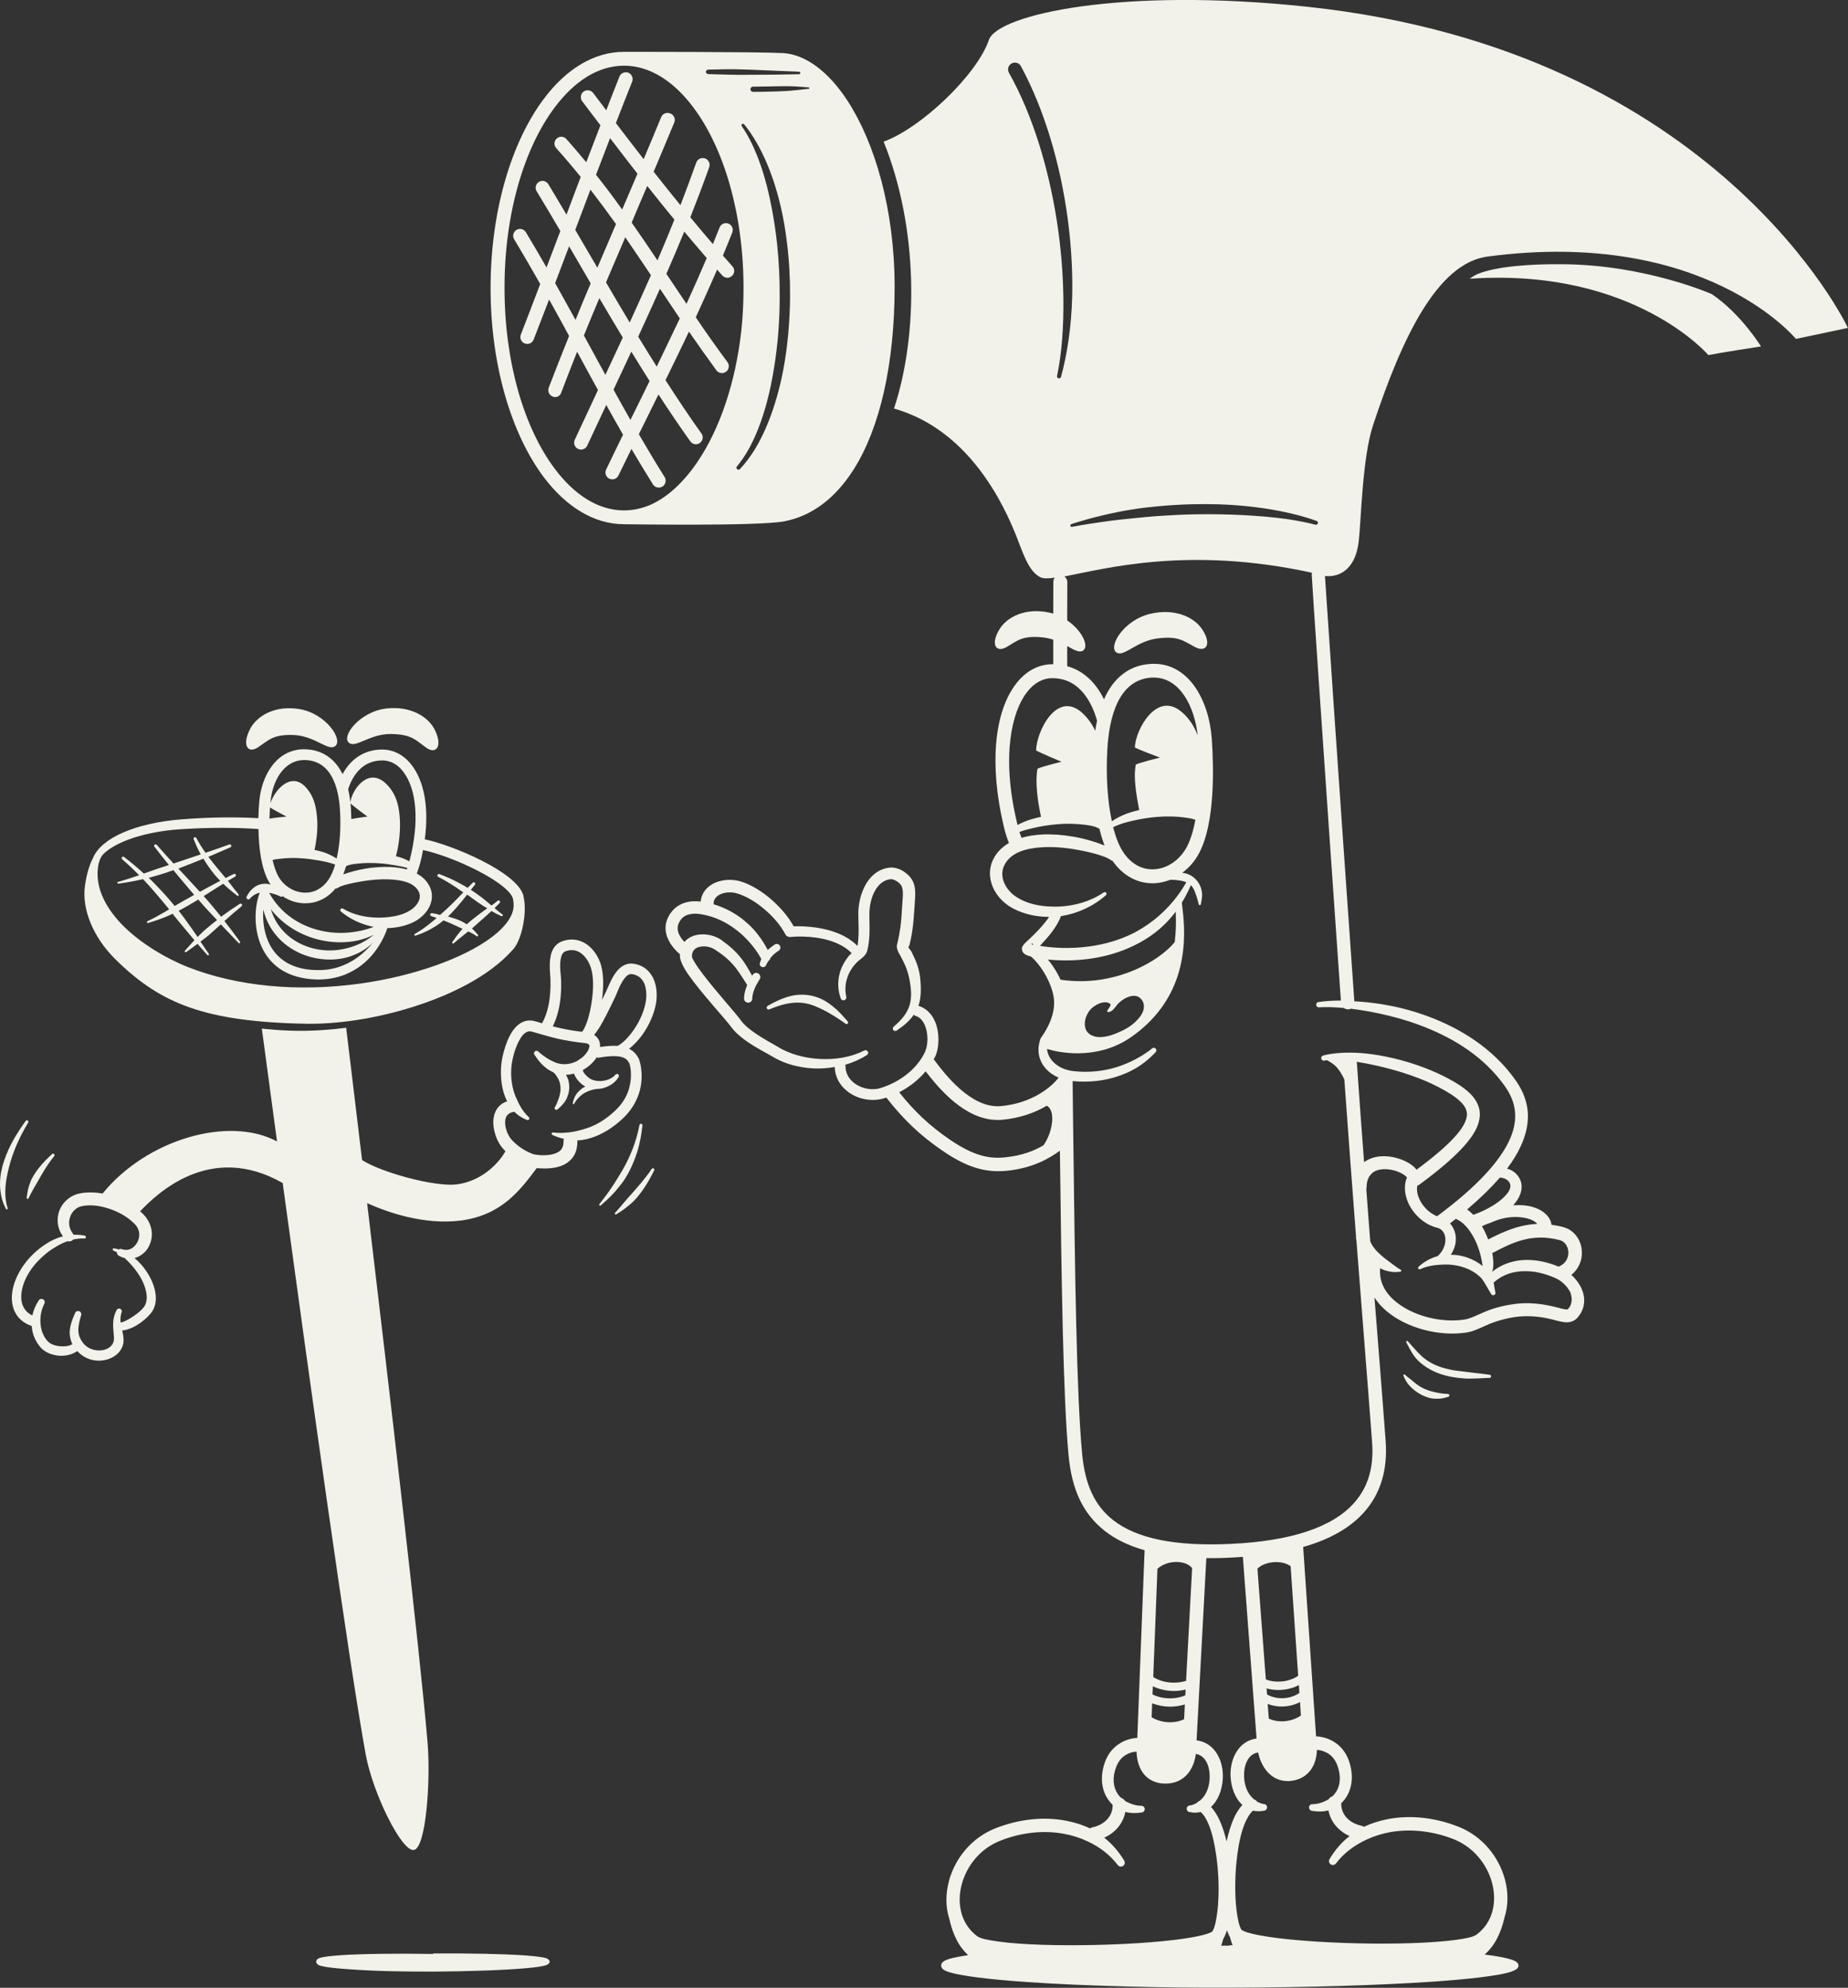 <svg xml:space="preserve" style="enable-background:new 0 0 149.7 161;" viewBox="0 0 149.7 161" y="0px" x="0px" xmlns:xlink="http://www.w3.org/1999/xlink" xmlns="http://www.w3.org/2000/svg" id="Layer_1" version="1.1">
<rect x="0" y="0" width="149.7" height="161" fill="#333333" stroke="none"/>
<style type="text/css">
	.st0{fill-rule:evenodd;clip-rule:evenodd;fill:#F2F2EA;}
</style>
<g>
	<g>
		<path d="M73.64,76.68c-0.01,0.03-0.02,0.07-0.03,0.1C73.61,76.76,73.64,76.71,73.64,76.68z" class="st0"></path>
		<path d="M67.78,81.78c-0.23-0.21-0.46-0.39-0.69-0.55c-0.17-0.12-0.34-0.21-0.52-0.3c-0.29-0.14-0.58-0.23-0.86-0.29
			c-0.5-0.1-1-0.1-1.51,0c-0.63,0.13-1.29,0.41-2.01,0.83c-0.08,0.04-0.11,0.13-0.07,0.21c0.04,0.08,0.13,0.11,0.21,0.07
			c0.72-0.3,1.35-0.48,1.95-0.53c0.44-0.04,0.85,0,1.27,0.11c0.25,0.07,0.49,0.16,0.75,0.28c0.24,0.11,0.48,0.23,0.74,0.37
			c0.23,0.13,0.47,0.28,0.73,0.44c0.23,0.15,0.47,0.31,0.72,0.49c0.05,0.05,0.13,0.05,0.18-0.01c0.05-0.05,0.05-0.13-0.01-0.18
			C68.35,82.36,68.07,82.05,67.78,81.78z" class="st0"></path>
		<path d="M93.16,49.72c-2.19,0.52-3.46,2.75-2.68,3.15c0.62,0.33,1.59-0.97,3.35-1.17c1.65-0.19,2.04,0.21,2.98,0.71
			c0.89,0.47,1.38-0.22,0.58-1.43C96.71,49.95,95.13,49.25,93.16,49.72z" class="st0"></path>
		<path d="M20.93,60.51c0.87-0.59,1.22-1.03,2.83-0.98c1.73,0.06,2.79,1.31,3.37,0.92c0.72-0.49-0.71-2.67-2.89-3.02
			c-1.96-0.32-3.44,0.54-4,1.65C19.57,60.41,20.11,61.08,20.93,60.51z" class="st0"></path>
		<path d="M28.29,60.18c0.56,0.41,1.68-0.76,3.42-0.73c1.62,0.03,1.95,0.48,2.79,1.09c0.8,0.59,1.37-0.04,0.76-1.35
			c-0.51-1.11-1.95-2.02-3.93-1.81C29.13,57.62,27.59,59.68,28.29,60.18z" class="st0"></path>
		<path d="M105.92,0.55C90.78-1.07,80.81,1.19,80.11,3.23c-0.98,2.85-5.52,7.16-8.53,8.24
			c2.83,7.02,2.82,15.63,0.84,21.62c5.24,1.49,8.26,6.2,9.89,10.28c0.53,1.33,0.97,2.86,1.94,3.37c0.24,0.13,0.64,0.13,1.19,0.05
			c-0.07,0.09-0.11,0.21-0.11,0.33c0,0.02-0.01,0.93-0.01,2.58c-0.1-0.03-0.21-0.06-0.31-0.08c-1.92-0.42-3.44,0.33-4.06,1.37
			c-0.74,1.23-0.25,1.91,0.6,1.41c0.89-0.52,1.26-0.93,2.86-0.78c0.33,0.03,0.63,0.1,0.91,0.19c0,0.61,0,1.28,0,1.99
			c-0.02,0-0.04,0-0.05,0h-0.04c-1.11,0.01-2.11,0.54-2.9,1.55c-1.8,2.3-2.19,6.59-1.04,11.49c0.13,0.57,0.28,1.04,0.44,1.44
			c-0.49,0.29-0.9,0.66-1.18,1.15c-0.45,0.77-0.46,1.64-0.12,2.43c0.29,0.67,0.84,1.29,1.6,1.7c0.67,0.36,1.49,0.61,2.38,0.68
			c0.19,0.01,0.37,0.02,0.57,0.02c-0.13,0.21-0.3,0.43-0.49,0.65c-0.5,0.6-1.11,1.15-1.39,1.41c-0.23,0.21-0.3,0.4-0.31,0.42
			c-0.02,0.12-0.04,0.42,0.33,0.6c0.08,0.04,0.22,0.09,0.41,0.14c0.39,0.35,0.73,0.78,1.01,1.23c0.33,0.53,0.58,1.1,0.72,1.61
			c0.2,0.69,0.15,1.33-0.02,1.92c-0.19,0.67-0.54,1.29-0.92,1.83c-0.03,0.05-0.09,0.16-0.1,0.29C83.98,85.2,84.2,86,84.76,86.6
			c0.26,0.28,0.59,0.51,0.99,0.68c-0.52,0.72-2.13,2.09-4.69,2.31c-2.38,0.2-4.5-2.56-5.42-3.79c0.04-0.07,0.07-0.14,0.11-0.21
			c0.37-0.79,0.36-2-0.01-2.86c-0.27-0.62-0.71-1.05-1.27-1.24c-0.02-0.01-0.05-0.01-0.07-0.02c0.21-0.62,0.24-1.37,0.13-2.35
			c-0.05-0.4-0.15-0.76-0.27-1.09c-0.13-0.36-0.3-0.68-0.44-0.98c-0.04-0.08-0.33-0.36-0.2-0.4c0.01,0,0.02,0,0.02,0.01
			c0.13-0.47,0.21-0.91,0.27-1.33c0.1-0.68,0.13-1.34,0.19-2.14c0.02-0.34,0.06-0.74,0.03-1.11c-0.03-0.31-0.11-0.61-0.27-0.86
			c-0.17-0.27-0.44-0.51-0.74-0.69c-0.34-0.19-0.72-0.29-1.03-0.26c-0.73,0.07-1.3,0.45-1.71,0.99c-0.54,0.7-0.82,1.7-0.85,2.59
			c-0.01,0.53,0.04,1.16,0.02,1.82c-0.01,0.31-0.03,0.63-0.09,0.94c-0.54-0.54-1.21-0.9-1.91-1.14c-1.3-0.45-2.67-0.46-3.26-0.45
			c-0.41-0.74-1.02-1.46-1.7-2.07c-0.81-0.73-1.73-1.29-2.56-1.55c-0.9-0.28-1.95-0.12-2.59,0.39c-0.38,0.3-0.63,0.71-0.68,1.23
			c-0.44-0.05-0.89-0.03-1.29,0.1c-0.38,0.12-0.72,0.33-1,0.65c-0.45,0.53-0.59,1.07-0.55,1.57c0.07,0.77,0.59,1.47,1.16,1.95
			c0,0.06-0.01,0.12,0,0.19c0.01,0.3,0.25,0.84,0.69,1.47c1.03,1.48,3.05,3.65,3.43,4.19c0.3,0.42,0.76,0.83,1.26,1.18
			c0.8,0.56,1.7,1.01,2.05,1.22c0.57,0.35,1.22,0.62,1.9,0.78c0.65,0.16,1.33,0.24,2.01,0.22c0.4-0.01,0.81-0.05,1.2-0.12
			c0.02,0.81,0.41,1.52,1.1,2.03c0.57,0.42,1.28,0.64,1.98,0.64c0.32,0,0.63-0.05,0.94-0.14c0.05-0.02,0.11-0.04,0.16-0.05
			c1.42,1.81,2.73,3.05,4.5,4.27c1.7,1.17,3.07,1.69,4.56,1.69c0.22,0,0.45-0.01,0.68-0.03c2.16-0.22,3.5-1.03,4.32-1.63
			c0.13,10.72,0.26,19.91,0.7,24.66c0.26,2.83,1.2,4.78,2.94,6.14c0.87,0.68,1.94,1.2,3.22,1.56l-0.59,15.2
			c-0.47,0.03-0.96,0.16-1.39,0.43c-0.53,0.32-0.99,0.82-1.25,1.58c-0.4,1.18-0.25,2.24,0.29,3c0.1,0.15,0.22,0.29,0.35,0.41v0
			c0.03,0.67-0.39,1.55-1.65,1.83c-0.07,0.02-0.14,0.04-0.19,0.08c-0.6-0.29-1.25-0.49-1.93-0.62c-1.85-0.36-3.88-0.12-5.74,0.62
			c-1.94,0.77-3.25,2.44-3.74,4.23c-0.29,1.06-0.29,2.15,0.03,3.13c0.18,0.82,0.52,1.71,0.99,2.32c0.18,0.24,0.36,0.43,0.52,0.59
			c-0.62,0.09-1.1,0.18-1.45,0.28c-0.29,0.08-0.49,0.18-0.59,0.27c-0.11,0.09-0.14,0.19-0.14,0.29c0,0.09,0.04,0.19,0.14,0.29
			c0.1,0.09,0.3,0.19,0.59,0.27c1,0.29,3.22,0.57,6.3,0.78c2.3,0.16,5.08,0.28,8.18,0.36c2.54,0.07,5.3,0.1,8.18,0.09
			c6.38-0.01,12.16-0.2,16.35-0.48c3.07-0.21,5.3-0.48,6.3-0.77c0.29-0.09,0.48-0.18,0.59-0.27c0.1-0.09,0.14-0.18,0.14-0.27
			c0-0.09-0.04-0.18-0.14-0.27c-0.1-0.09-0.3-0.18-0.59-0.26c-0.44-0.13-1.12-0.25-2.01-0.36c0.19-0.17,0.4-0.39,0.61-0.67
			c0.46-0.61,0.81-1.5,0.99-2.32c0.32-0.98,0.32-2.08,0.03-3.13c-0.49-1.79-1.8-3.46-3.74-4.23c-1.86-0.74-3.89-0.98-5.74-0.62
			c-0.67,0.13-1.32,0.33-1.93,0.62c-0.06-0.04-0.12-0.07-0.19-0.08c-1.26-0.28-1.68-1.16-1.65-1.83c0.13-0.13,0.25-0.26,0.35-0.41
			c0.53-0.75,0.68-1.82,0.28-3c-0.26-0.76-0.72-1.26-1.25-1.58c-0.44-0.27-0.94-0.4-1.42-0.43l-1.04-15.27c0-0.02,0-0.04-0.01-0.06
			c2.18-0.62,3.84-1.57,4.95-2.83c1.32-1.48,1.9-3.41,1.74-5.71c-0.16-2.19-0.4-5.25-0.68-8.79c-0.07-0.93-0.15-1.89-0.23-2.88
			c0.26,0.41,0.6,0.78,0.99,1.11c1.64,1.39,4.29,2.06,6.44,1.73c0.22-0.03,0.44-0.09,0.65-0.17c0.43-0.15,0.85-0.37,1.27-0.54
			c0.37-0.15,0.78-0.28,1.19-0.38c0.41-0.1,0.83-0.18,1.23-0.21c0.49-0.04,0.96-0.03,1.43,0.02c0.48,0.05,0.95,0.15,1.43,0.28
			c0.32,0.08,0.76,0.21,1.13,0.16c0.26-0.04,0.48-0.14,0.66-0.34c0.57-0.63,0.67-1.34,0.49-2.01c-0.15-0.55-0.51-1.07-0.96-1.48
			c0.56-0.45,0.89-1.13,0.85-1.89c-0.04-0.96-0.64-1.75-1.5-1.98c-0.33-0.09-0.65-0.15-0.96-0.19c-0.05-0.36-0.23-0.66-0.51-0.91
			c-0.39-0.35-0.99-0.59-1.69-0.66c-0.29-0.03-0.59-0.03-0.9-0.01c0.04-0.05,0.09-0.1,0.13-0.15c0.48-0.59,0.68-1.23,0.47-1.83
			c-0.17-0.46-0.58-0.87-1.1-0.98c0.47-0.63,0.83-1.22,1.08-1.76c1.38-2.93,0.12-4.8-0.81-5.97c-1.87-2.35-4.49-3.87-7.12-4.77
			c-1.13-0.39-2.26-0.66-3.33-0.83c-0.77-0.12-1.51-0.2-2.19-0.23c-1.24-17.54-2.29-33-2.38-34.45c0.85,0.1,2.43-0.2,2.74-2.83
			c0.19-1.64,0.28-6.74,1.16-9.39c2.34-7.09,5.21-13.11,9.27-13.65c17.63-2.34,24.98,6.67,24.98,6.67l4.21-0.89
			C149.7,26.54,139.14,4.1,105.92,0.55z M83.57,76.44c0.04-0.08,0.09,0.01,0.13,0.09C83.6,76.51,83.55,76.48,83.57,76.44z
			 M71.35,88.12c-0.69,0.22-1.52,0.07-2.12-0.37c-0.47-0.35-0.74-0.84-0.74-1.38c0-0.05-0.01-0.09-0.02-0.13
			c0.62-0.18,1.21-0.44,1.75-0.78c0.1-0.06,0.14-0.19,0.08-0.29c-0.06-0.1-0.19-0.14-0.29-0.08c-1.07,0.54-2.35,0.75-3.59,0.68
			c-0.61-0.03-1.22-0.13-1.8-0.29c-0.59-0.17-1.15-0.4-1.64-0.71c-0.34-0.21-1.21-0.65-1.98-1.21c-0.4-0.29-0.78-0.61-1.02-0.96
			c-0.33-0.48-1.94-2.25-3.02-3.67c-0.32-0.42-0.59-0.8-0.76-1.11c-0.08-0.14-0.15-0.26-0.15-0.34c-0.01-0.45,0.25-0.7,0.58-0.78
			c0.42-0.11,0.94-0.02,1.28,0.21c0.68,0.44,1.11,0.81,1.46,1.21c0.41,0.46,0.7,0.95,1.12,1.6c0.01,0.02,0.03,0.04,0.04,0.06
			c-0.15,0.34-0.25,0.71-0.26,1.09c0,0.18,0.14,0.34,0.33,0.34h0.01c0.18,0,0.33-0.14,0.33-0.33c0.01-0.54,0.29-1.08,0.6-1.57
			c0.1-0.16,0.05-0.36-0.11-0.46c-0.16-0.1-0.36-0.05-0.46,0.11c-0.01,0.02-0.03,0.04-0.04,0.07C60.6,78.45,60.35,78,60,77.56
			c-0.37-0.46-0.83-0.9-1.57-1.43c-0.66-0.47-1.74-0.61-2.47-0.24c-0.2,0.1-0.37,0.23-0.52,0.4c-0.22-0.23-0.41-0.5-0.5-0.8
			c-0.1-0.34-0.04-0.7,0.27-1.07c0.19-0.22,0.43-0.33,0.7-0.38c0.31-0.06,0.64-0.04,0.96,0.02c1.09,0.19,2.01,0.67,2.78,1.26
			c0.34,0.26,0.64,0.54,0.92,0.84c0.45,0.48,0.83,1,1.1,1.51c-0.04,0.1-0.08,0.21-0.11,0.31c-0.05,0.14,0.02,0.29,0.16,0.34
			c0.14,0.05,0.29-0.02,0.34-0.16c0.05-0.12,0.12-0.22,0.19-0.33c0.08-0.05,0.13-0.13,0.15-0.22c0.02-0.03,0.05-0.06,0.08-0.1
			c0.17-0.2,0.38-0.37,0.6-0.51c0.14-0.09,0.18-0.27,0.09-0.41c-0.09-0.14-0.27-0.18-0.41-0.09c-0.2,0.13-0.39,0.28-0.57,0.44
			c-0.29-0.57-0.68-1.15-1.16-1.68c-0.23-0.26-0.5-0.5-0.78-0.73c-0.69-0.56-1.51-1.01-2.44-1.29c-0.02-0.36,0.18-0.62,0.47-0.77
			c0.4-0.21,0.94-0.25,1.42-0.11c0.72,0.21,1.52,0.68,2.23,1.29c0.69,0.58,1.3,1.29,1.68,2.01c0.08,0.16,0.25,0.25,0.43,0.23
			c0,0,1.65-0.19,3.22,0.31c0.63,0.2,1.25,0.51,1.73,1c-0.08,0.07-0.15,0.14-0.21,0.2c-0.25,0.31-0.66,0.88-0.81,1.65
			c-0.1,0.52-0.11,1.13,0.13,1.8c0.03,0.12,0.16,0.2,0.29,0.16c0.12-0.03,0.2-0.16,0.16-0.29c-0.12-0.58-0.06-1.09,0.08-1.51
			c0.19-0.6,0.55-1.03,0.78-1.26c0.15-0.16,0.41-0.32,0.59-0.51c0.13-0.14,0.22-0.3,0.26-0.47c0.11-0.43,0.15-0.86,0.17-1.29
			c0.03-0.66-0.02-1.29,0-1.82c0.02-0.58,0.17-1.23,0.47-1.75c0.27-0.47,0.68-0.84,1.24-0.9c0.14-0.01,0.3,0.05,0.46,0.14
			c0.16,0.09,0.31,0.22,0.4,0.36c0.08,0.13,0.11,0.29,0.13,0.44c0.03,0.32-0.01,0.66-0.03,0.95c-0.05,0.77-0.08,1.41-0.17,2.07
			c-0.06,0.42-0.14,0.85-0.26,1.32c-0.03,0.1-0.03,0.23,0.01,0.38c0.05,0.2,0.21,0.46,0.28,0.58c0.16,0.31,0.35,0.66,0.49,1.06
			c0.08,0.22,0.15,0.46,0.2,0.71c0.18,0.91,0.21,1.58,0.04,2.17c-0.19,0.64-0.6,1.17-1.29,1.76c-0.09,0.07-0.1,0.19-0.04,0.28
			c0.07,0.09,0.19,0.1,0.28,0.04c0.62-0.42,1.07-0.82,1.38-1.28c0.05,0.04,0.1,0.08,0.17,0.1c0.32,0.1,0.56,0.36,0.73,0.75
			c0.3,0.7,0.25,1.64,0.02,2.14C74.34,86.5,72.97,87.62,71.35,88.12z M85.23,90.84c-0.09,0.93-0.48,1.61-0.7,1.92
			c-0.72,0.43-1.71,0.84-3.12,0.98c-1.25,0.12-2.49-0.08-4.5-1.46c-1.6-1.1-2.8-2.22-4.07-3.81c0.84-0.44,1.58-1.02,2.14-1.7
			c1.09,1.41,3.2,3.94,5.83,3.94c0.11,0,0.23,0,0.34-0.01c1.41-0.12,2.66-0.56,3.64-1.14C85.08,89.69,85.29,90.12,85.23,90.84z
			 M91.67,41.27c0.67-0.11,1.34-0.19,2-0.25c1.02-0.1,2.03-0.16,3.02-0.18c1.41-0.03,2.77,0.01,4.03,0.13c1.07,0.1,2.08,0.25,3,0.43
			c1.12,0.22,2.1,0.49,2.93,0.79c0.09,0.03,0.13,0.12,0.11,0.2c-0.03,0.08-0.12,0.13-0.2,0.11c-0.68-0.18-1.46-0.33-2.33-0.46
			c-1.07-0.15-2.26-0.25-3.55-0.32c-1.25-0.06-2.58-0.09-3.96-0.06c-0.97,0.02-1.96,0.07-2.97,0.14c-0.65,0.05-1.31,0.11-1.97,0.18
			c-0.82,0.08-1.64,0.17-2.47,0.29c-0.82,0.12-1.64,0.24-2.46,0.4c-0.06,0.02-0.13-0.02-0.14-0.08c-0.02-0.06,0.02-0.13,0.08-0.14
			c0.8-0.26,1.6-0.49,2.42-0.68C90.02,41.57,90.85,41.4,91.67,41.27z M81.73,5.89c-0.15-0.27-0.05-0.61,0.22-0.75
			c0.27-0.15,0.61-0.05,0.75,0.22c1.92,3.55,3.2,7.95,3.79,12.34c0.29,2.19,0.42,4.38,0.36,6.44c-0.07,2.34-0.39,4.52-0.9,6.38
			c-0.02,0.09-0.11,0.14-0.2,0.12c-0.09-0.02-0.14-0.11-0.12-0.2c0.39-1.85,0.54-4.01,0.51-6.31c-0.03-2.03-0.2-4.16-0.54-6.31
			C84.93,13.58,83.65,9.31,81.73,5.89z M83.2,56.05c0.57-0.73,1.27-1.12,2.03-1.12c0.01,0,0.02,0,0.03,0c2.29,0,3.24,2.14,3.6,3.41
			c0,0.01,0,0.01,0.01,0.02c-0.06,0.29-0.11,0.56-0.15,0.82c-0.24-0.51-0.58-1-1.03-1.42c-2.08-1.91-3.73,1.5-3.76,3.01
			c0,0.07,2.06,0.93,2.06,0.93s-1.93,0.47-1.95,0.58c-0.19,1,0,2.56,0.29,3.88c-0.27,0.06-0.54,0.12-0.8,0.2
			c-0.2,0.06-0.4,0.13-0.58,0.21c-0.19,0.08-0.36,0.16-0.52,0.25c-0.02-0.08-0.04-0.16-0.06-0.24C81.1,61.21,81.97,57.62,83.2,56.05
			z M89.06,67.13c0.12,0.48,0.25,0.93,0.42,1.35c-0.67-0.27-1.57-0.55-2.57-0.72c-0.8-0.14-1.66-0.21-2.48-0.17
			c-0.59,0.03-1.16,0.11-1.68,0.27c-0.06-0.15-0.11-0.3-0.17-0.47c0.01,0,0.03-0.01,0.04-0.02c0.33-0.12,0.7-0.22,1.1-0.31
			c0.6-0.14,1.25-0.24,1.89-0.3c0.81-0.07,1.61-0.04,2.27,0.04c0.32,0.04,0.6,0.09,0.84,0.17C88.85,67.02,88.96,67.07,89.06,67.13z
			 M84.25,76.61c0,0-0.01,0-0.01,0c0.29-0.31,0.65-0.7,0.96-1.11c0.33-0.44,0.61-0.9,0.74-1.3c0.03,0,0.06-0.01,0.08-0.01
			c1.26-0.21,2.52-0.76,3.56-1.68c0.06-0.05,0.07-0.14,0.03-0.2c-0.05-0.06-0.14-0.07-0.2-0.03c-1.07,0.73-2.29,1.06-3.47,1.14
			c-0.49,0.03-0.98,0.01-1.44-0.04c-0.75-0.09-1.44-0.3-2-0.63c-0.55-0.31-0.95-0.76-1.16-1.26c-0.21-0.5-0.21-1.04,0.08-1.53
			c0.56-0.96,1.77-1.27,3.06-1.34c0.95-0.05,1.95,0.05,2.85,0.22c1.26,0.23,2.31,0.55,2.64,0.81c0.05,0.04,0.1,0.06,0.16,0.08
			c0.8,1.16,1.96,1.81,3.22,1.81c0.05,0,0.1,0,0.15,0c0.44-0.02,0.88-0.12,1.29-0.28c0.01,0,0.03,0,0.04,0
			c0.26-0.01,0.5,0.02,0.71,0.05c0.21,0.03,0.4,0.08,0.56,0.15c-0.63,1.11-1.39,1.98-2.19,2.69c-0.61,0.54-1.26,0.98-1.92,1.34
			C89.06,77.04,85.76,76.87,84.25,76.61z M95.72,57.66c-2.03-1.73-3.74,1.46-3.79,2.87c0,0.07,2.03,0.83,2.03,0.83
			s-1.93,0.48-1.95,0.58c-0.22,1.01,0.05,2.46,0.27,3.67c-0.23,0.05-0.46,0.11-0.68,0.18c-0.2,0.06-0.4,0.13-0.58,0.21
			c-0.36,0.16-0.69,0.33-0.95,0.52c-0.35-1.6-0.49-3.64-0.37-5.78c0.14-2.59,0.88-5.71,3.61-5.86c0.05,0,0.1,0,0.15,0
			c2.12,0,3.3,2.34,3.56,4.68C96.77,58.9,96.38,58.22,95.72,57.66z M96.83,66.41c-0.16,0.88-0.39,1.6-0.67,2.15
			c-0.58,1.1-1.61,1.81-2.71,1.85c-0.99,0.04-1.89-0.48-2.51-1.47c-0.31-0.48-0.56-1.15-0.77-1.94c0.15-0.08,0.33-0.15,0.51-0.22
			c0.33-0.12,0.7-0.22,1.1-0.31c0.6-0.14,1.25-0.24,1.89-0.3c0.81-0.07,1.61-0.05,2.27,0.04c0.32,0.04,0.6,0.09,0.84,0.17
			C96.81,66.4,96.82,66.4,96.83,66.41z M85.28,78.24c-0.12-0.18-0.25-0.35-0.39-0.52c1.52,0.15,3.84,0.12,6.11-0.76
			c1.18-0.46,2.36-1.12,3.38-2.13c0.3-0.3,0.59-0.63,0.86-0.99c0,0.11,0.01,0.22,0.01,0.34c0.02,0.57,0.01,1.3-0.09,2.12
			c-1.18,1.49-4.84,3.71-9.25,3.05C85.74,78.98,85.53,78.6,85.28,78.24z M89.75,81.97c0.33,0.02,0.53-0.33,0.74-0.58
			c0.39-0.49,1.35-1.01,1.86-0.56c0.45,0.4,0.37,0.99,0.06,1.43c-0.55,0.78-1.33,1.21-2.35,1.57c-0.25,0.09-0.81,0.22-1.24,0.15
			c-1.26-0.22-1.06-1.49-0.55-2.14c0.37-0.47,1.19-0.86,1.64-0.55C90.14,81.44,89.48,81.95,89.75,81.97z M98.62,154.78
			c-0.09,0.74-0.21,1.34-0.41,1.66c-0.03,0.02-0.15,0.09-0.26,0.13c-0.3,0.12-0.73,0.22-1.26,0.32c-1.87,0.35-4.88,0.57-7.91,0.64
			c-3,0.07-6.01-0.01-7.93-0.28c-0.81-0.11-1.41-0.23-1.68-0.42c-1.34-0.99-1.68-2.66-1.26-4.22c0.4-1.48,1.48-2.87,3.09-3.51
			c1.66-0.67,3.48-0.88,5.14-0.58c0.69,0.12,1.35,0.33,1.96,0.62c0.93,0.43,1.77,1.04,2.44,1.91c0.1,0.14,0.29,0.18,0.44,0.08
			c0.14-0.1,0.18-0.29,0.08-0.44c-0.44-0.73-0.98-1.35-1.61-1.85c1.01-0.45,1.55-1.27,1.71-2.08c0.4,0.1,0.84,0.12,1.32,0.04
			c0.15-0.01,0.26-0.14,0.25-0.29c-0.01-0.15-0.14-0.26-0.29-0.25c-0.44-0.01-0.81-0.14-1.13-0.3c-0.06-0.03-0.12-0.07-0.18-0.1
			c-0.07-0.11-0.18-0.2-0.31-0.24c-0.12-0.11-0.22-0.23-0.31-0.37c-0.35-0.56-0.41-1.31-0.09-2.14c0.18-0.48,0.48-0.81,0.83-1
			c0.26-0.15,0.54-0.22,0.82-0.24c0.01,0.43,0.1,1.27,0.65,1.89c0.38,0.43,0.92,0.67,1.56,0.7c0.04,0,0.09,0,0.13,0
			c0.65,0,1.2-0.2,1.63-0.61c0.61-0.58,0.78-1.39,0.83-1.79c0.85,0.14,1.16,1.1,1.12,2c-0.03,0.61-0.23,1.21-0.61,1.61
			c-0.06,0.06-0.12,0.12-0.18,0.18c-0.1,0.03-0.18,0.09-0.24,0.17c-0.03,0.02-0.06,0.04-0.09,0.05c-0.14,0.07-0.28,0.14-0.46,0.16
			c-0.15,0-0.28,0.11-0.28,0.26c0,0.15,0.11,0.28,0.26,0.28c0.32,0.07,0.6,0.06,0.87-0.01c0.27,0.23,0.49,0.61,0.67,1.06
			c0.28,0.68,0.46,1.54,0.59,2.45C98.75,151.81,98.77,153.49,98.62,154.78z M95.09,136.96c0.34,0,0.66-0.04,0.95-0.12l-0.02,0.47
			c-0.59,0.28-1.7,0.4-2.66-0.07l0.03-0.66C93.93,136.84,94.53,136.96,95.09,136.96z M93.42,135.83l0.34-8.77
			c0.81-0.72,2.26-0.73,2.81-0.05l-0.49,9.13C95.4,136.36,94.31,136.39,93.42,135.83z M94.79,138.23c0.43,0,0.84-0.07,1.19-0.18
			l-0.06,1.2c-0.85,0.4-1.91,0.28-2.63-0.16l0.04-1.13C93.81,138.14,94.31,138.23,94.79,138.23z M99.61,157.55v0.04
			c-0.23,0-0.46,0-0.69,0c0.05-0.12,0.09-0.26,0.14-0.43c0.01-0.04,0.02-0.08,0.03-0.12c0,0,0,0,0,0c0.11-0.17,0.21-0.41,0.3-0.7
			c0.08,0.23,0.16,0.41,0.25,0.56c0,0,0,0,0,0c0.01,0.04,0.02,0.08,0.03,0.12c0.06,0.22,0.12,0.39,0.18,0.54
			C99.78,157.55,99.7,157.55,99.61,157.55z M99.36,149.14c-0.15-0.62-0.33-1.19-0.55-1.67c-0.2-0.45-0.44-0.83-0.71-1.12
			c0.58-0.52,0.89-1.37,0.95-2.22c0.11-1.5-0.64-2.99-2.12-3.17l0.79-14.76c0.12,0,0.25,0,0.37,0c0.51,0,1.05-0.01,1.6-0.04
			c0.34-0.02,0.67-0.04,0.99-0.06l1.11,14.71c-1.46,0.19-2.2,1.67-2.1,3.16c0.06,0.85,0.37,1.7,0.95,2.22
			c-0.27,0.29-0.51,0.67-0.71,1.12C99.7,147.85,99.51,148.47,99.36,149.14z M106.07,143.49c0.52-0.6,0.6-1.37,0.61-1.76
			c0.28,0.02,0.56,0.1,0.82,0.24c0.35,0.2,0.65,0.52,0.83,1.01c0.31,0.83,0.26,1.59-0.09,2.14c-0.09,0.14-0.19,0.26-0.3,0.37
			c-0.13,0.04-0.24,0.12-0.31,0.24c-0.06,0.04-0.12,0.07-0.18,0.1c-0.33,0.17-0.7,0.29-1.13,0.3c-0.15-0.01-0.27,0.1-0.28,0.25
			c-0.01,0.15,0.1,0.27,0.25,0.29c0.48,0.08,0.92,0.07,1.32-0.04c0.16,0.82,0.71,1.63,1.71,2.08c-0.63,0.5-1.17,1.12-1.61,1.85
			c-0.1,0.14-0.06,0.34,0.08,0.44c0.14,0.1,0.34,0.06,0.44-0.08c0.66-0.87,1.51-1.47,2.44-1.91c0.62-0.29,1.28-0.5,1.96-0.62
			c1.66-0.29,3.48-0.08,5.14,0.58c1.6,0.64,2.69,2.03,3.09,3.51c0.42,1.56,0.09,3.23-1.26,4.22c-0.26,0.19-0.86,0.31-1.67,0.42
			c-1.92,0.26-4.93,0.35-7.93,0.28c-3.03-0.07-6.04-0.29-7.91-0.64c-0.53-0.1-0.96-0.2-1.26-0.32c-0.1-0.04-0.23-0.12-0.26-0.13
			c-0.2-0.32-0.32-0.92-0.41-1.66c-0.15-1.28-0.13-2.96,0.08-4.49c0.12-0.91,0.31-1.77,0.59-2.45c0.19-0.45,0.4-0.82,0.67-1.06
			c0.27,0.06,0.56,0.07,0.88,0.01c0.15-0.01,0.27-0.13,0.26-0.28c0-0.15-0.13-0.27-0.28-0.26c-0.17-0.03-0.31-0.1-0.46-0.16
			c-0.03-0.01-0.06-0.03-0.08-0.05c-0.06-0.09-0.15-0.15-0.25-0.18c-0.06-0.06-0.12-0.12-0.18-0.18c-0.38-0.4-0.58-1-0.61-1.61
			c-0.04-0.9,0.28-1.87,1.14-2c0.17,0.89,0.85,2.32,2.41,2.32c0.06,0,0.12,0,0.18-0.01C105.15,144.19,105.68,143.94,106.07,143.49z
			 M102.66,137.25c-0.01,0-0.01-0.01-0.02-0.01l-0.04-0.49c0.28,0.08,0.6,0.13,0.94,0.13c0.56,0,1.16-0.12,1.68-0.4l0.04,0.64
			C104.34,137.75,103.2,137.58,102.66,137.25z M105.31,137.86l0.07,1.09c-0.69,0.48-1.74,0.64-2.6,0.25l-0.09-1.19
			c0.34,0.13,0.73,0.21,1.14,0.21C104.32,138.21,104.84,138.11,105.31,137.86z M102.54,136.02l-0.68-8.97
			c0.62-0.6,1.97-0.73,2.69-0.19l0.61,8.87C104.33,136.31,103.16,136.29,102.54,136.02z M127.01,106.04
			c-0.02,0.02-0.05,0.01-0.08,0.02c-0.07,0-0.14-0.01-0.21-0.02c-0.17-0.03-0.35-0.09-0.49-0.12c-0.53-0.14-1.05-0.25-1.58-0.31
			c-0.54-0.06-1.08-0.08-1.63-0.03c-0.44,0.04-0.92,0.12-1.39,0.23c-0.46,0.11-0.92,0.26-1.33,0.43c-0.35,0.14-0.7,0.32-1.06,0.46
			c-0.21,0.08-0.41,0.15-0.63,0.18c-1.86,0.28-4.18-0.29-5.6-1.5c-0.81-0.68-1.31-1.58-1.21-2.66c0.15,0.08,0.3,0.15,0.45,0.19
			c0.24,0.07,0.46,0.11,0.69,0.12c0.17,0.01,0.31-0.01,0.47-0.03c0.05,0.01,0.09-0.02,0.1-0.07c0.01-0.05-0.02-0.09-0.07-0.1
			c-0.12-0.06-0.22-0.14-0.34-0.22c-0.16-0.11-0.3-0.23-0.47-0.35c-0.15-0.11-0.3-0.22-0.45-0.34c-0.22-0.17-0.43-0.36-0.62-0.55
			c-0.25-0.27-0.46-0.55-0.56-0.84c-0.11-1.36-0.21-2.77-0.32-4.21c0.01-0.04,0.02-0.09,0.02-0.14c0.01-0.81,0.38-1.24,0.88-1.4
			c0.69-0.21,1.55,0,2.07,0.32c0.1,0.06,0.18,0.12,0.25,0.19c0.02,0.02,0.06,0.05,0.07,0.07c0.01,0.01,0.01,0.02,0,0.03
			c-0.01,0-0.01-0.01,0-0.02c-0.32,0.78-0.15,1.76,0.4,2.58c0.47,0.7,1.2,1.29,2.05,1.49c0.61,0.15,0.79,0.85,0.59,1.46
			c-0.06,0.18-0.15,0.37-0.27,0.53c-0.08,0.11-0.18,0.21-0.28,0.31c-0.29,0.08-0.56,0.19-0.81,0.33c-0.27,0.15-0.51,0.32-0.72,0.52
			c-0.06,0.04-0.07,0.12-0.03,0.17c0.04,0.06,0.12,0.07,0.17,0.03c0.4-0.19,0.83-0.28,1.29-0.33c0.21-0.02,0.43-0.03,0.65-0.04
			c0.21,0,0.42,0,0.64,0.03c0.33,0.04,0.66,0.11,0.98,0.22c0.46,0.16,0.9,0.41,1.27,0.76c0.12,0.1,0.23,0.26,0.34,0.44
			c0.2,0.33,0.4,0.68,0.54,0.92c0.04,0.1,0.15,0.14,0.25,0.1c0.1-0.04,0.14-0.15,0.1-0.24c-0.04-0.17-0.07-0.38-0.11-0.62
			c-0.01-0.05-0.02-0.1-0.03-0.15c0.02-0.01,0.04-0.03,0.05-0.04c0.7-0.61,1.52-0.86,2.38-0.88c0.86-0.03,1.75,0.19,2.58,0.56
			c0.48,0.21,0.96,0.65,1.21,1.16C127.37,105.13,127.39,105.63,127.01,106.04z M110.5,94.13c-0.2-2.62-0.4-5.34-0.59-8.13
			c0.07,0.01,0.15,0.02,0.22,0.04c0.61,0.1,1.24,0.23,1.89,0.39c1.59,0.39,3.22,0.94,4.51,1.62c0.72,0.38,1.32,0.74,1.74,1.14
			c0.46,0.43,0.68,0.88,0.5,1.45c-0.13,0.43-0.44,0.91-0.95,1.47c-0.68,0.74-1.68,1.6-3.07,2.63c-0.02-0.02-0.04-0.05-0.06-0.07
			c-0.45-0.55-1.6-1.05-2.68-1.02C111.46,93.66,110.93,93.81,110.5,94.13z M117.46,99.09c0.16-0.12,0.32-0.25,0.47-0.37
			c0.59,0.24,1.06,0.81,1.42,1.45c0.41,0.73,0.64,1.58,0.74,2.29c0,0.03,0.01,0.06,0.01,0.08c-0.37-0.3-0.79-0.53-1.23-0.68
			c-0.39-0.14-0.8-0.22-1.21-0.23c-0.05,0-0.09,0-0.14,0c0.09-0.13,0.17-0.27,0.23-0.42C118.08,100.46,117.95,99.63,117.46,99.09z
			 M126.37,100.45c0.44,0.12,0.66,0.57,0.68,0.96c0.01,0.2-0.03,0.87-0.79,1.18c-0.94-0.39-1.96-0.6-2.92-0.53
			c-0.89,0.07-1.74,0.36-2.47,0.95c0.01-0.03,0.02-0.05,0.03-0.08c0.03-0.1,0.05-0.2,0.06-0.31c0.03-0.35,0-0.74-0.08-1.14
			c0.03-0.01,0.06-0.02,0.09-0.03C122.49,100.65,124.1,99.84,126.37,100.45z M122.81,98.57c0.59,0.01,1.16,0.13,1.52,0.38
			c0.08,0.05,0.14,0.11,0.19,0.18c-1.58,0.07-2.87,0.7-3.97,1.26c-0.01-0.03-0.02-0.05-0.03-0.08c-0.13-0.34-0.28-0.67-0.47-0.98
			c0,0,0.01-0.01,0.01-0.01c0.11-0.07,0.22-0.1,0.34-0.16c0.08-0.04,0.16-0.06,0.25-0.09c0.08-0.03,0.15-0.06,0.23-0.09
			C121.46,98.72,122.15,98.56,122.81,98.57z M122.33,95.9c0.05,0.16,0.01,0.31-0.05,0.46c-0.11,0.26-0.34,0.51-0.61,0.75
			c-0.64,0.56-1.56,1.02-2.32,1.28c-0.16-0.16-0.32-0.3-0.5-0.43c1.09-0.93,1.96-1.79,2.65-2.58c0.11,0,0.2,0.03,0.3,0.05
			C122.05,95.5,122.26,95.68,122.33,95.9z M108.62,81.04c-0.71,0-1.33,0.05-1.81,0.12c-0.12,0.01-0.2,0.12-0.19,0.24
			c0.01,0.12,0.12,0.2,0.24,0.19c0.53-0.04,1.21-0.02,2,0.05c0.09,0.07,0.21,0.11,0.33,0.11c0.01,0,0.03,0,0.04,0
			c0.07,0,0.14-0.02,0.2-0.05c0.72,0.09,1.52,0.22,2.35,0.4c1.02,0.22,2.09,0.51,3.17,0.91c2.45,0.9,4.9,2.31,6.63,4.53
			c0.76,0.97,1.8,2.5,0.65,4.9c-0.78,1.63-2.51,3.62-5.82,6.07c-0.52-0.21-0.95-0.6-1.25-1.06c-0.29-0.45-0.44-0.97-0.35-1.42
			c0.06-0.02,0.13-0.04,0.18-0.09c3.02-2.22,4.43-3.79,4.78-4.99c0.24-0.82,0.06-1.51-0.46-2.14c-0.48-0.58-1.29-1.1-2.33-1.63
			c-1.37-0.69-3.08-1.28-4.77-1.61c-0.68-0.14-1.35-0.23-1.99-0.28c-1.18-0.08-2.24-0.01-3.03,0.2c-0.11,0.03-0.19,0.14-0.16,0.25
			c0.02,0.12,0.14,0.19,0.25,0.16c0.07-0.01,0.14-0.02,0.22-0.03c0.24,0.14,0.58,0.32,0.84,0.64c0.24,0.29,0.43,0.64,0.56,0.92
			c0.32,4.5,0.65,8.8,0.95,12.76c-0.01,0.04-0.01,0.09,0,0.14c0.01,0.05,0.02,0.1,0.03,0.15c0.21,2.71,0.41,5.25,0.59,7.57
			c0.28,3.54,0.52,6.6,0.68,8.78c0.15,2.03-0.33,3.63-1.46,4.9c-1.76,1.98-5.14,3.1-10.05,3.32c-4.45,0.2-7.55-0.43-9.47-1.93
			c-1.48-1.16-2.28-2.86-2.51-5.37c-0.46-4.89-0.58-14.61-0.72-25.85c-0.02-1.43-0.04-2.88-0.05-4.34c0.01,0,0.03,0,0.04,0.01
			c1.32,0.11,2.54-0.03,3.63-0.4c0.47-0.16,0.93-0.35,1.34-0.59c0.66-0.37,1.22-0.84,1.71-1.35c0.08-0.08,0.09-0.21,0.01-0.3
			c-0.08-0.08-0.21-0.09-0.3-0.01c-0.51,0.42-1.09,0.77-1.73,1.07c-0.4,0.18-0.82,0.35-1.26,0.48c-1.01,0.29-2.12,0.42-3.33,0.29
			c-0.7-0.07-1.27-0.34-1.66-0.73c-0.3-0.3-0.49-0.66-0.52-1.07c0,0,0,0,0.01,0c0.44,0.14,1.4,0.37,2.58,0.35
			c1.25-0.02,2.74-0.31,4.13-1.25c2.11-1.44,3.26-3.22,3.84-4.96c0.64-1.94,0.58-3.79,0.47-4.96c-0.04-0.43-0.09-0.76-0.11-0.97
			c0-0.02,0-0.05,0-0.07c0.27-0.43,0.51-0.9,0.73-1.41c0.13,0.14,0.23,0.3,0.31,0.51c0.04,0.09,0.07,0.19,0.11,0.3
			c0.04,0.11,0.08,0.22,0.11,0.35c0.03,0.12,0.07,0.24,0.1,0.37c0,0.05,0.04,0.09,0.09,0.09c0.05,0,0.09-0.04,0.09-0.09
			c0.06-0.26,0.09-0.49,0.1-0.71c0-0.11-0.01-0.22-0.03-0.32c-0.07-0.42-0.27-0.75-0.51-0.99c-0.27-0.28-0.63-0.46-1.07-0.51
			c0.56-0.41,1.04-0.96,1.38-1.62c1.27-2.42,1.18-6.83,1.01-9.24c-0.21-3.03-1.84-6.22-4.91-6.06c-1.72,0.09-3.04,1.08-3.82,2.87
			c-0.69-1.41-1.72-2.34-2.98-2.68c0-0.58,0-1.12,0-1.63c0.55,0.3,0.96,0.55,1.26,0.38c0.55-0.32-0.03-1.63-1.26-2.46
			c0-1.98,0.01-3.09,0.01-3.1c0-0.19-0.1-0.36-0.24-0.46c3.24-0.61,10.01-2.5,20.06-0.3c-0.02,0.06-0.03,0.13-0.02,0.2
			C106.25,46.74,107.34,62.74,108.62,81.04z" class="st0"></path>
		<path d="M50.55,42.46c0.27,0,10.79,0.17,12.95-0.23c2.27-0.42,4.19-1.89,5.66-4.22c2.11-3.34,3.31-8.5,3.31-14.78
			c0-6.28-1.61-11.68-3.81-15.06c-1.55-2.39-3.42-3.76-5.22-3.87c-2.01-0.11-12.72-0.1-12.9-0.1c-2.42,0-4.68,1.39-6.49,3.81
			c-2.6,3.46-4.31,9.03-4.31,15.32c0,6.29,1.71,11.86,4.31,15.32C45.87,41.06,48.13,42.46,50.55,42.46z M63.45,29.96
			c-0.29,1.53-0.71,2.97-1.22,4.25c-0.61,1.52-1.38,2.82-2.29,3.78c-0.06,0.07-0.16,0.07-0.23,0.01c-0.07-0.06-0.07-0.16-0.01-0.23
			c0.67-0.8,1.23-1.81,1.69-2.97c0.59-1.47,1.02-3.17,1.31-4.99c0.3-1.83,0.46-3.77,0.46-5.73c0.01-1.45-0.06-2.9-0.21-4.31
			c-0.1-0.97-0.25-1.93-0.42-2.84c-0.23-1.24-0.52-2.41-0.89-3.48c-0.42-1.23-0.93-2.33-1.55-3.23c-0.04-0.05-0.03-0.13,0.02-0.17
			c0.05-0.04,0.13-0.03,0.17,0.02c0.71,0.87,1.33,1.95,1.85,3.18c0.45,1.07,0.83,2.25,1.12,3.51c0.22,0.93,0.38,1.91,0.5,2.9
			c0.18,1.44,0.26,2.92,0.25,4.41C63.98,26.1,63.8,28.1,63.45,29.96z M65.57,7.14c0,0.03-0.02,0.05-0.05,0.05
			c-0.31,0.03-0.68,0.08-1.08,0.12c-0.23,0.02-0.47,0.05-0.72,0.06c-0.45,0.03-0.92,0.04-1.35,0.05C61.85,7.44,61.38,7.44,61,7.44
			c-0.11,0-0.21-0.09-0.21-0.21c0-0.11,0.09-0.21,0.21-0.21c0.38,0,0.85-0.01,1.35-0.02c0.44-0.01,0.9-0.02,1.35-0.02
			c0.25,0,0.49,0.01,0.72,0.02c0.4,0.02,0.77,0.05,1.09,0.08C65.54,7.09,65.57,7.12,65.57,7.14z M57.37,5.64
			c0.39-0.01,0.84-0.02,1.33-0.03c0.28,0,0.58,0,0.88,0c0.67,0.01,1.37,0.04,2.06,0.07c1.15,0.05,2.25,0.1,3.09,0.13
			c0.05,0,0.1,0.04,0.1,0.1c0,0.05-0.04,0.1-0.1,0.1c-1.16,0.03-2.84,0.05-4.42,0.05c-0.4,0-0.8,0-1.18-0.01
			c-0.65-0.01-1.26-0.04-1.76-0.05c-0.1,0-0.18-0.08-0.19-0.18C57.19,5.72,57.27,5.64,57.37,5.64z M44.95,8.68
			c1.58-2.1,3.5-3.36,5.6-3.36c2.1,0,4.03,1.27,5.6,3.36c2.49,3.3,4.08,8.64,4.08,14.65c0,1.19-0.06,2.35-0.18,3.47
			c-0.47,4.22-1.75,7.94-3.53,10.58c-1.15,1.7-2.5,2.96-3.98,3.57c-0.64,0.25-1.3,0.39-1.99,0.39c-2.1,0-4.03-1.27-5.6-3.36
			c-2.49-3.3-4.08-8.64-4.08-14.65C40.86,17.32,42.46,11.98,44.95,8.68z" class="st0"></path>
		<path d="M138.66,23.82c0,0-5.29-2.35-12.01-2.42c-2.58-0.03-5.41,0.16-6.97,0.8c-0.25,0.1-0.63,0.38-0.63,0.38
			s0.28-0.02,0.42-0.03c12.97-0.74,18.92,6.21,18.92,6.21c0.87-0.18,4.26-0.7,4.26-0.7S141.04,25.42,138.66,23.82z" class="st0"></path>
		<path d="M45.46,31.81c0.42-1.11,0.85-2.22,1.29-3.32c0.56,1.04,1.12,2.07,1.69,3.1c-0.63,1.34-1.26,2.69-1.88,4.03
			c-0.13,0.28-0.01,0.61,0.27,0.74c0.28,0.13,0.61,0.01,0.74-0.27c0.51-1.1,1.02-2.19,1.54-3.29c0.45,0.8,0.9,1.61,1.36,2.41
			c-0.46,0.94-0.92,1.88-1.37,2.82c-0.13,0.28-0.02,0.61,0.26,0.74c0.28,0.13,0.61,0.02,0.74-0.26c0.35-0.72,0.7-1.43,1.05-2.15
			c0.56,0.95,1.14,1.91,1.74,2.87c0.16,0.26,0.51,0.34,0.77,0.18c0.26-0.16,0.34-0.51,0.18-0.77c-0.73-1.16-1.42-2.32-2.09-3.47
			c0.53-1.07,1.06-2.15,1.59-3.22c0.83,1.28,1.69,2.55,2.58,3.8c0.18,0.25,0.52,0.31,0.77,0.13c0.25-0.18,0.31-0.52,0.13-0.77
			c-1.01-1.41-1.97-2.86-2.91-4.32c0.64-1.31,1.28-2.62,1.9-3.93c0.72,1.04,1.45,2.08,2.22,3.13c0.18,0.25,0.53,0.3,0.78,0.12
			c0.25-0.18,0.3-0.53,0.12-0.78c-0.9-1.21-1.75-2.42-2.57-3.63c0.59-1.28,1.17-2.56,1.73-3.86c0.14,0.16,0.28,0.31,0.42,0.47
			c0.2,0.23,0.56,0.25,0.78,0.04c0.23-0.2,0.25-0.56,0.04-0.78c-0.26-0.29-0.51-0.58-0.77-0.87c0.26-0.62,0.51-1.25,0.76-1.87
			c0.11-0.28-0.03-0.61-0.31-0.72c-0.28-0.11-0.61,0.03-0.72,0.31c-0.18,0.45-0.36,0.9-0.54,1.35c-0.63-0.73-1.24-1.45-1.83-2.17
			c0.53-1.35,1.05-2.7,1.53-4.06c0.1-0.29-0.05-0.61-0.34-0.71c-0.29-0.1-0.61,0.05-0.71,0.34c-0.41,1.15-0.84,2.3-1.28,3.45
			c-0.74-0.9-1.45-1.8-2.17-2.71c0.56-1.33,1.12-2.66,1.67-3.99c0.12-0.28-0.02-0.61-0.3-0.72C54,9.06,53.68,9.2,53.56,9.48
			c-0.47,1.14-0.94,2.28-1.42,3.41c-0.75-0.96-1.49-1.93-2.25-2.92c0.44-1.12,0.87-2.24,1.32-3.36c0.11-0.28-0.03-0.61-0.31-0.72
			c-0.28-0.11-0.61,0.03-0.72,0.31c-0.36,0.91-0.72,1.82-1.07,2.73c-0.35-0.46-0.71-0.93-1.06-1.4c-0.19-0.24-0.53-0.29-0.78-0.11
			c-0.24,0.18-0.29,0.53-0.11,0.78c0.5,0.66,0.99,1.31,1.48,1.95c-0.39,1-0.77,1.99-1.15,2.99c-0.52-0.63-1.06-1.26-1.61-1.88
			c-0.2-0.23-0.56-0.25-0.78-0.04c-0.23,0.2-0.25,0.56-0.04,0.78c0.69,0.77,1.35,1.55,1.98,2.33c-0.39,1.02-0.77,2.03-1.15,3.05
			c-0.49-0.82-0.98-1.65-1.47-2.46c-0.16-0.26-0.5-0.35-0.76-0.19c-0.26,0.16-0.35,0.5-0.19,0.76c0.65,1.07,1.29,2.14,1.92,3.22
			c-0.37,0.98-0.74,1.97-1.12,2.95c-0.54-0.95-1.1-1.9-1.67-2.85c-0.16-0.26-0.5-0.35-0.76-0.19c-0.26,0.16-0.35,0.5-0.19,0.76
			c0.73,1.21,1.43,2.42,2.11,3.62c-0.52,1.37-1.04,2.74-1.57,4.1c-0.11,0.29,0.03,0.61,0.32,0.72c0.29,0.11,0.61-0.03,0.72-0.32
			c0.42-1.08,0.83-2.16,1.25-3.24c0.55,0.98,1.09,1.97,1.62,2.95c-0.56,1.39-1.11,2.78-1.65,4.19c-0.11,0.29,0.04,0.61,0.32,0.72
			C45.04,32.24,45.36,32.1,45.46,31.81z M49.04,30.36c-0.58-1.06-1.16-2.13-1.74-3.19c0.41-1.01,0.83-2.02,1.25-3.02
			c0.63,1.07,1.26,2.13,1.9,3.19C49.98,28.34,49.51,29.35,49.04,30.36z M49.09,22.87c0.52-1.22,1.04-2.44,1.56-3.65
			c0.7,1.02,1.39,2.04,2.08,3.07c-0.56,1.28-1.14,2.56-1.72,3.83C50.36,25.04,49.72,23.95,49.09,22.87z M51.07,34.01
			c-0.47-0.82-0.92-1.63-1.37-2.45c0.48-1.03,0.96-2.05,1.44-3.08c0.49,0.8,0.98,1.59,1.48,2.38
			C52.11,31.91,51.59,32.96,51.07,34.01z M53.2,29.69c-0.51-0.8-1-1.61-1.5-2.42c0.59-1.29,1.18-2.58,1.76-3.88
			c0.53,0.8,1.07,1.6,1.61,2.4C54.45,27.09,53.83,28.39,53.2,29.69z M55.43,18.76c0.59,0.71,1.2,1.42,1.82,2.14
			c-0.53,1.25-1.08,2.48-1.64,3.71c-0.55-0.81-1.09-1.62-1.63-2.43C54.48,21.04,54.96,19.9,55.43,18.76z M52.43,15.06
			c0.72,0.91,1.45,1.82,2.2,2.73c-0.44,1.1-0.9,2.2-1.37,3.3c-0.69-1.03-1.38-2.05-2.09-3.06C51.58,17.03,52.01,16.05,52.43,15.06z
			 M49.42,11.19c0.75,0.98,1.48,1.93,2.22,2.88c-0.41,0.97-0.82,1.93-1.24,2.9c-0.68-0.95-1.38-1.89-2.12-2.81
			C48.67,13.16,49.04,12.17,49.42,11.19z M47.83,15.36c0.71,0.92,1.4,1.85,2.07,2.79c-0.5,1.17-1.01,2.35-1.51,3.53
			c-0.6-1.02-1.19-2.04-1.79-3.06C47.01,17.53,47.42,16.44,47.83,15.36z M44.97,22.93c0.38-0.99,0.75-1.98,1.13-2.98
			c0.58,1,1.17,2,1.75,3c-0.42,0.98-0.83,1.97-1.23,2.96C46.07,24.92,45.53,23.92,44.97,22.93z" class="st0"></path>
		<polygon points="113.96,95.38 113.96,95.38 113.95,95.39" class="st0"></polygon>
		<path d="M118.95,111.66c0.29,0,0.57-0.01,0.86-0.02c0.29-0.01,0.57-0.03,0.85-0.04c0.07,0,0.13-0.05,0.13-0.12
			c0-0.07-0.05-0.13-0.12-0.13c-0.28-0.04-0.56-0.08-0.85-0.11c-0.28-0.03-0.56-0.06-0.84-0.1c-0.17-0.02-0.33-0.04-0.5-0.06
			c-0.39-0.04-0.77-0.09-1.14-0.18c-0.68-0.15-1.35-0.4-1.95-0.87c-0.2-0.15-0.37-0.33-0.55-0.51c-0.27-0.29-0.54-0.59-0.79-0.88
			c-0.02-0.04-0.07-0.04-0.11-0.02c-0.04,0.02-0.04,0.07-0.02,0.11c0.19,0.35,0.37,0.72,0.6,1.05c0.16,0.23,0.36,0.44,0.57,0.62
			c0.65,0.54,1.37,0.86,2.13,1.04c0.4,0.1,0.8,0.16,1.22,0.19C118.6,111.65,118.78,111.66,118.95,111.66z" class="st0"></path>
		<path d="M117.26,112.9c-0.14,0-0.27-0.02-0.4-0.03c-0.2-0.02-0.39-0.06-0.57-0.1c-0.12-0.03-0.25-0.05-0.37-0.09
			c-0.18-0.05-0.36-0.11-0.53-0.19c-0.34-0.15-0.65-0.37-0.95-0.63c-0.06-0.05-0.12-0.1-0.18-0.15c-0.15-0.12-0.3-0.22-0.44-0.36
			c-0.03-0.03-0.07-0.04-0.11-0.02c-0.03,0.03-0.04,0.07-0.02,0.11c0.09,0.19,0.17,0.36,0.28,0.53c0.05,0.07,0.1,0.14,0.16,0.21
			c0.3,0.34,0.65,0.6,1.03,0.8c0.2,0.1,0.41,0.18,0.62,0.24c0.14,0.04,0.29,0.06,0.44,0.07c0.21,0.01,0.43,0,0.66-0.04
			c0.14-0.03,0.27-0.06,0.42-0.11c0.07-0.01,0.12-0.07,0.11-0.14C117.39,112.94,117.32,112.89,117.26,112.9z" class="st0"></path>
		<path d="M15.34,81.59c2.38,0.84,5.42,1.26,9.54,1.33c0.09,0,0.19,0,0.28,0c2.67,0,5.83-0.54,8.73-1.51
			c2.39-0.79,5.66-2.22,7.69-4.53c0.72-0.82,1.13-3.03,0.83-4.25c0-0.04,0-0.08-0.02-0.12c-0.55-1.91-5.81-4.08-7.98-4.53
			c0.34-2.51-0.03-4.67-1.05-6c-0.63-0.82-1.45-1.26-2.38-1.27c-0.01,0-0.02,0-0.03,0c-1.38,0-2.51,0.71-3.2,1.99
			c-0.79-1.61-2.08-1.97-2.95-2.01c-2.38-0.11-3.64,2.14-3.8,4.28c-0.03,0.38-0.06,0.82-0.07,1.3c-0.54-0.03-1.57-0.08-2.95-0.06
			c-0.97,0.01-2.1,0.06-3.37,0.16c-1.72,0.14-3.37,0.51-4.64,1.06c-1.22,0.53-2.1,1.25-2.43,2.05c-0.18,0.34-0.5,1.08-0.66,2.28
			c-0.26,1.9,0.68,4.17,2.46,5.93C11.31,79.63,13.11,80.8,15.34,81.59z M21.33,73.67c0.48,2.03,2.05,3.37,3.86,3.85
			c0.53,0.14,1.09,0.21,1.64,0.2c0.55-0.01,1.11-0.1,1.63-0.29c0.52-0.18,1.01-0.45,1.44-0.8c0.11-0.09,0.22-0.19,0.33-0.3
			c-0.34,0.42-0.76,0.84-1.25,1.2c-0.37,0.27-0.79,0.51-1.26,0.69c-0.61,0.24-1.31,0.38-2.11,0.35c-1.94-0.04-3.07-0.86-3.68-1.92
			C21.39,75.71,21.26,74.58,21.33,73.67z M21.94,73.64c1.01,1.3,2.43,2.12,3.93,2.48c0.53,0.13,1.07,0.19,1.6,0.2
			c0.55,0.01,1.09-0.05,1.61-0.17c0.42-0.1,0.82-0.25,1.2-0.44c-0.22,0.18-0.44,0.34-0.68,0.48c-0.42,0.26-0.87,0.44-1.34,0.57
			c-0.47,0.13-0.95,0.21-1.43,0.22c-0.49,0.01-0.97-0.04-1.44-0.16C23.82,76.43,22.44,75.34,21.94,73.64z M31.56,74.27
			c-0.35,0.04-0.72,0.06-1.09,0.05c-0.91-0.03-1.85-0.23-2.68-0.72c-0.07-0.05-0.16-0.03-0.2,0.04c-0.05,0.07-0.03,0.16,0.04,0.2
			c0.77,0.64,1.7,1.05,2.64,1.23c-0.42,0.17-0.87,0.29-1.33,0.37c-0.47,0.08-0.96,0.13-1.45,0.12c-0.48-0.01-0.97-0.06-1.45-0.17
			c-1.7-0.37-3.3-1.37-4.24-3.08c0.03,0.01,0.06,0.01,0.1,0.02c0.13,0.03,0.26,0.06,0.4,0.11c0.14,0.05,0.27,0.1,0.42,0.17
			c0.04,0.04,0.11,0.04,0.15-0.01c0,0,0.01-0.01,0.01-0.02c0.51,0.35,1.11,0.56,1.74,0.58c0.04,0,0.09,0,0.13,0
			c0.94,0,1.8-0.43,2.42-1.19c0.08,0,0.16-0.03,0.23-0.08c0.25-0.17,1.05-0.37,2-0.52c0.68-0.11,1.44-0.18,2.16-0.14
			c0.97,0.04,1.88,0.23,2.3,0.88c0.19,0.29,0.19,0.62,0.04,0.91c-0.15,0.31-0.44,0.6-0.82,0.8C32.65,74.06,32.13,74.2,31.56,74.27z
			 M21.87,65.4c0.25,0.17,1.34,0.74,1.34,0.74s-1.11,0.1-1.38,0.17C21.84,66.01,21.85,65.71,21.87,65.4z M22.1,69.65
			c0.18-0.05,0.4-0.08,0.64-0.1c0.51-0.06,1.11-0.08,1.73-0.03c0.49,0.03,0.99,0.11,1.45,0.19c0.31,0.06,0.59,0.11,0.84,0.19
			c0.14,0.04,0.27,0.08,0.39,0.13c-0.15,0.51-0.34,0.93-0.56,1.25v0c-0.48,0.69-1.17,1.05-1.95,1.02c-0.84-0.04-1.63-0.53-2.07-1.28
			c-0.2-0.35-0.36-0.81-0.49-1.36C22.09,69.65,22.1,69.65,22.1,69.65z M28.43,65.55c-0.01-0.17-0.02-0.32-0.04-0.48
			c0.16,0.17,1.37,1.07,1.37,1.07s-0.87,0.11-1.3,0.2C28.45,66.07,28.44,65.81,28.43,65.55z M28.23,69.31
			C28.23,69.31,28.23,69.32,28.23,69.31C28.23,69.32,28.23,69.32,28.23,69.31C28.23,69.32,28.23,69.31,28.23,69.31z M31.59,70.22
			c-0.63-0.02-1.29,0.02-1.91,0.12c-0.71,0.12-1.37,0.3-1.87,0.48c0.08-0.21,0.15-0.43,0.22-0.66c0.08-0.05,0.18-0.08,0.3-0.11
			c0.18-0.05,0.4-0.08,0.64-0.1c0.51-0.06,1.11-0.07,1.73-0.03c0.49,0.03,0.99,0.11,1.45,0.19c0.31,0.06,0.59,0.11,0.84,0.19
			c0,0,0.01,0,0.01,0c-0.01,0.04-0.03,0.08-0.05,0.12C32.53,70.31,32.07,70.24,31.59,70.22z M30.97,61.59c0.01,0,0.02,0,0.02,0
			c0.64,0.01,1.23,0.32,1.68,0.92c1.11,1.45,1.3,4.12,0.52,7.15c-0.01,0.04-0.02,0.07-0.03,0.1c-0.13-0.07-0.26-0.13-0.4-0.19
			c-0.14-0.06-0.29-0.11-0.45-0.16c-0.08-0.02-0.16-0.04-0.24-0.06c0.3-1.06,0.37-2.25,0.32-3.02c-0.06-0.87-0.2-1.94-1.08-2.82
			c-1.45-1.44-2.77,0.4-2.93,1.46c-0.04-0.38-0.1-0.73-0.18-1.04C28.48,63.06,29.2,61.59,30.97,61.59z M24.65,61.56
			c0.04,0,0.08,0,0.12,0c2.09,0.1,2.66,2.25,2.77,4.04c0.09,1.46-0.01,2.84-0.27,3.94c-0.21-0.14-0.45-0.27-0.73-0.39
			c-0.14-0.06-0.29-0.11-0.45-0.16c-0.19-0.06-0.4-0.11-0.61-0.15c0.19-0.9,0.27-1.79,0.21-2.54c-0.06-0.71-0.16-1.72-0.94-2.56
			c-1.2-1.27-2.5,0.27-2.84,1.3c0-0.01,0-0.02,0-0.03C22.03,63.34,22.95,61.56,24.65,61.56z M10.25,68.06
			c1.23-0.48,2.79-0.8,4.43-0.9c1.25-0.08,2.37-0.11,3.32-0.11c1.4,0,2.43,0.06,2.94,0.1c0.02,1.51,0.22,3.2,0.86,4.31
			c0.04,0.06,0.08,0.13,0.12,0.19c-0.05-0.02-0.09-0.03-0.14-0.04c-0.13-0.03-0.26-0.04-0.38-0.03c-0.19,0.01-0.38,0.05-0.56,0.14
			c-0.34,0.17-0.63,0.45-0.85,0.88c-0.05,0.07-0.03,0.17,0.04,0.22c0.07,0.05,0.17,0.03,0.22-0.04c0.24-0.27,0.52-0.42,0.8-0.48
			c-0.42,0.98-0.6,3.06,0.3,4.7c0.69,1.25,1.98,2.25,4.24,2.33c0.91,0.03,1.71-0.13,2.4-0.41c0.53-0.22,1-0.5,1.4-0.83
			c0.55-0.45,0.99-0.98,1.32-1.51c0.31-0.49,0.53-0.98,0.67-1.41c0.08,0,0.17,0,0.25-0.01c0.7-0.04,1.34-0.22,1.86-0.47
			c0.74-0.37,1.24-0.96,1.42-1.57c0.15-0.51,0.09-1.05-0.23-1.54c-0.22-0.35-0.54-0.62-0.92-0.83c0.1-0.25,0.19-0.53,0.28-0.86
			c0.09-0.35,0.17-0.69,0.23-1.04c1.15,0.24,2.85,0.87,4.31,1.61c1.99,1.01,2.83,1.84,2.96,2.29c0,0,0,0,0,0
			c0.03,0.12,0.05,0.27,0.06,0.38l0,0.02c0.09,0.86-0.52,1.81-1.76,2.75c-2.27,1.72-6.34,3.16-10.63,3.76
			c-5.05,0.71-10.02,0.23-13.98-1.33c-1.91-0.76-3.77-1.92-5.1-3.2c-1.13-1.09-2.43-2.82-2.2-4.82c0.04-0.35,0.12-0.67,0.34-1.02
			C8.69,68.81,9.39,68.4,10.25,68.06z" class="st0"></path>
		<path d="M48.4,85.68c-0.03,0-0.05,0.01-0.08,0.02C48.34,85.69,48.39,85.69,48.4,85.68z" class="st0"></path>
		<path d="M51.35,78.06c-0.45-0.07-0.84,0.08-1.16,0.37c-0.57,0.51-0.92,1.52-1.11,1.91c-0.11,0.23-0.22,0.45-0.32,0.65
			c0.15-1.03,0.14-2.09-0.08-2.84c-0.17-0.58-0.55-1.22-1.09-1.62c-0.53-0.39-1.21-0.58-2.02-0.3c-0.44,0.15-0.71,0.46-0.87,0.87
			c-0.28,0.73-0.12,1.79-0.11,2.23c0.02,0.76-0.03,1.41-0.13,1.95c-0.13,0.69-0.33,1.21-0.55,1.6c-0.17-0.05-0.35-0.1-0.55-0.16
			c-0.64-0.19-1.17,0.03-1.59,0.48c-0.74,0.78-1.1,2.38-1.16,2.99c-0.1,1.05,0.02,2.13,0.47,3.01c-0.6,0.2-0.92,0.63-1.05,1.14
			c-0.22,0.82,0.12,1.91,0.56,2.5c0.11,0.14,0.22,0.27,0.35,0.4c-0.46,0.87-1.84,2.42-3.94,2.69c-1.77,0.22-6.12-0.97-7.67-1.97
			c-0.76-6.37-1.29-10.72-1.29-10.72s-1.51,0.22-3.31,0.25c-1.79,0.03-3.52-0.18-3.52-0.18s0.49,3.64,1.23,9.14
			c-3.89-2.09-10.54-0.19-14.13,4.22c-0.7-0.12-1.37-0.12-1.93,0.01c-0.79,0.19-1.44,0.81-1.64,1.6c-0.15,0.59-0.08,1.26,0.36,1.86
			c-0.11,0.03-0.23,0.06-0.34,0.1c-0.33,0.11-0.65,0.27-0.97,0.47c-0.29,0.18-0.58,0.4-0.86,0.64c-1.22,1.07-1.93,2.48-1.97,3.67
			c-0.03,1.08,0.47,1.99,1.61,2.38c0.04,0.67,0.32,1.28,0.73,1.75c0.34,0.38,0.94,0.63,1.56,0.66c0.51,0.02,1.02-0.11,1.4-0.38
			c0.39,0.43,0.88,0.67,1.39,0.75c0.86,0.13,1.72-0.22,2.12-0.83c0.16-0.25,0.23-0.5,0.24-0.75c0.01-0.27-0.05-0.55-0.11-0.84
			c0.01,0,0.02,0,0.03,0c0.24-0.02,0.55-0.12,0.87-0.27c0.54-0.27,1.1-0.72,1.45-1.16c0.3-0.4,0.42-0.9,0.36-1.44
			c-0.06-0.61-0.32-1.28-0.73-1.89c-0.27-0.41-0.6-0.79-0.98-1.1c0.31-0.09,0.6-0.26,0.83-0.49c0.13-0.13,0.24-0.29,0.33-0.46
			c0.4-0.76,0.34-1.8-0.47-2.62c-0.08-0.08-0.16-0.15-0.24-0.22c1.3-1.36,5.64-5.66,11.55-2.29c2.03,14.89,5.34,38.72,6.73,46.31
			c0.57,3.1,2.9,7.85,3.89,7.71c0.99-0.14,1.37-5.58,1.12-8.64c-0.6-7.27-3.15-29.06-4.9-43.75c1.67,0.75,4.61,1.78,7.57,1.41
			c3.37-0.43,4.88-2.54,6.17-4.25c0.61,0.06,1.56,0.07,2.25-0.3c0.6-0.32,1.05-0.89,1.04-1.86c0-0.03,0-0.05-0.01-0.08
			c0.16-0.01,0.32-0.02,0.48-0.05c0.2-0.03,0.41-0.08,0.63-0.15c0.83-0.26,1.75-0.77,2.68-1.67c0.71-0.7,1.09-1.47,1.28-2.17
			c0.33-1.28,0.02-2.37-0.09-2.59c-0.16-0.3-0.37-0.59-0.78-0.79c0.38-0.3,0.75-0.69,1.07-1.13c0.56-0.78,0.98-1.73,1.12-2.6
			c0.11-0.71,0.05-1.61-0.39-2.26C52.46,78.5,52.01,78.17,51.35,78.06z M11.18,100.5c-0.21,0.5-0.69,0.88-1.29,0.68
			c-0.09-0.04-0.19-0.03-0.27,0.02c-0.12-0.04-0.25-0.07-0.37-0.09c-0.05-0.01-0.1,0.01-0.12,0.06c-0.01,0.05,0.01,0.1,0.06,0.12
			c0.09,0.04,0.19,0.09,0.28,0.14c-0.01,0.12,0.06,0.24,0.18,0.29c0.15,0.08,0.3,0.14,0.44,0.17c0.1,0.09,0.2,0.19,0.3,0.29
			c0.34,0.35,0.66,0.74,0.92,1.16c0.32,0.53,0.53,1.09,0.57,1.6c0.03,0.35-0.04,0.68-0.23,0.93c-0.19,0.25-0.47,0.48-0.76,0.68
			c-0.33,0.23-0.67,0.43-0.94,0.52c-0.07,0.02-0.13,0.04-0.18,0.05c0,0,0,0,0,0c-0.03-0.25-0.02-0.52,0.08-0.83
			c0.05-0.11-0.01-0.24-0.12-0.29c-0.11-0.05-0.24,0.01-0.29,0.12c-0.18,0.34-0.25,0.66-0.27,0.96c-0.03,0.39,0.03,0.75,0.05,1.09
			c0.02,0.26,0.03,0.5-0.14,0.74c-0.25,0.37-0.79,0.53-1.32,0.45c-0.47-0.07-0.93-0.33-1.21-0.86c-0.17-0.3-0.22-0.6-0.2-0.91
			c0.02-0.34,0.11-0.68,0.22-1.05c0.05-0.14-0.02-0.29-0.15-0.34c-0.14-0.05-0.29,0.02-0.34,0.15c-0.22,0.5-0.39,0.96-0.43,1.43
			c-0.03,0.36,0.04,0.71,0.2,1.07c0,0.01,0.01,0.02,0.01,0.02c-0.26,0.16-0.62,0.2-0.97,0.17c-0.4-0.03-0.8-0.16-1.03-0.41
			c-0.34-0.37-0.54-0.88-0.58-1.43c-0.04-0.51,0.04-1.06,0.31-1.6c0.07-0.13,0.03-0.29-0.1-0.36c-0.13-0.07-0.29-0.03-0.36,0.1
			c-0.26,0.39-0.42,0.8-0.51,1.2c-0.63-0.29-0.91-0.86-0.9-1.52c0.01-1.02,0.62-2.23,1.65-3.17c0.36-0.34,0.73-0.62,1.11-0.84
			c0.28-0.17,0.55-0.31,0.83-0.42c0.06-0.02,0.11-0.04,0.17-0.06c0.13,0.04,0.27,0.02,0.38-0.07c0.02-0.02,0.04-0.04,0.06-0.06
			c0.31-0.07,0.61-0.1,0.91-0.09c0.06,0.01,0.12-0.04,0.13-0.1c0.01-0.06-0.04-0.12-0.1-0.13c-0.29-0.06-0.59-0.08-0.9-0.07
			c-0.01-0.03-0.03-0.07-0.06-0.1c-0.34-0.45-0.36-0.93-0.22-1.34c0.14-0.42,0.48-0.77,0.92-0.87c0.63-0.15,1.44-0.07,2.25,0.2
			c0.72,0.24,1.43,0.62,1.99,1.17C11.32,99.5,11.37,100.06,11.18,100.5z M45.23,81.87c0.16-0.68,0.26-1.52,0.22-2.56
			c-0.01-0.33-0.15-1.07-0.02-1.68c0.05-0.26,0.15-0.5,0.4-0.59c0.5-0.17,0.92-0.07,1.24,0.17c0.4,0.29,0.67,0.76,0.8,1.19
			c0.23,0.72,0.21,1.76,0.06,2.75c-0.14,0.94-0.39,1.84-0.72,2.35c-0.03,0.02-0.05,0.05-0.08,0.07c-0.65-0.08-1.17-0.17-1.72-0.29
			c-0.2-0.05-0.41-0.1-0.63-0.15C44.95,82.78,45.11,82.37,45.23,81.87z M50.98,88.08c-0.15,0.58-0.46,1.2-1.05,1.78
			c-0.81,0.8-1.61,1.25-2.33,1.5c-0.18,0.06-0.36,0.11-0.53,0.16c-0.19,0.05-0.37,0.09-0.54,0.13c-0.31,0.06-0.59,0.09-0.84,0.1
			c-0.38,0.02-0.68,0-0.87-0.02c-0.06-0.02-0.11,0.02-0.13,0.07c-0.02,0.06,0.02,0.11,0.07,0.13c0.2,0.09,0.51,0.22,0.92,0.31
			c-0.02,0.06-0.04,0.13-0.03,0.2c0.01,0.45-0.17,0.73-0.45,0.88c-0.73,0.41-1.89,0.2-2,0.16c-0.32-0.11-0.67-0.29-1-0.51
			c-0.31-0.22-0.61-0.47-0.83-0.75c-0.25-0.32-0.47-0.88-0.45-1.37c0.01-0.38,0.19-0.71,0.68-0.79c0.02,0,0.04-0.01,0.06-0.02
			c0.11,0.11,0.23,0.22,0.36,0.31c0.2,0.14,0.41,0.26,0.65,0.35c0.06,0.04,0.15,0.02,0.19-0.04c0.04-0.06,0.02-0.15-0.04-0.19
			c-0.15-0.14-0.27-0.29-0.39-0.44c-0.12-0.15-0.22-0.31-0.31-0.48c-0.08-0.13-0.14-0.26-0.2-0.4c-0.1-0.2-0.19-0.4-0.26-0.62
			c-0.23-0.7-0.31-1.48-0.22-2.25c0.05-0.44,0.28-1.5,0.74-2.21c0.23-0.35,0.51-0.63,0.92-0.51c0.88,0.26,1.52,0.44,2.12,0.58
			c0.68,0.15,1.3,0.25,2.18,0.35c0.15,0.02,0.26,0.05,0.32,0.13c0.05,0.08,0.03,0.18-0.01,0.29c-0.07,0.22-0.24,0.45-0.46,0.66
			c-0.05,0.04-0.1,0.09-0.15,0.13c-0.11,0.06-0.21,0.13-0.29,0.2c-0.41,0.23-0.92,0.36-1.45,0.26c-0.18-0.03-0.36-0.09-0.52-0.17
			c-0.12-0.06-0.24-0.12-0.36-0.18c-0.39-0.23-0.7-0.48-0.86-0.63c-0.07-0.09-0.21-0.1-0.29-0.02c-0.09,0.07-0.1,0.21-0.02,0.29
			c0.1,0.15,0.27,0.41,0.52,0.68c0.13,0.14,0.27,0.27,0.43,0.39c0.17,0.13,0.36,0.24,0.56,0.33c0.02,0.02,0.04,0.03,0.06,0.05
			c0.12,0.12,0.22,0.26,0.32,0.44c0.08,0.14,0.13,0.28,0.16,0.42c0.05,0.23,0.06,0.46,0.03,0.69c-0.03,0.2-0.08,0.4-0.16,0.6
			c-0.08,0.21-0.15,0.42-0.27,0.61c-0.05,0.06-0.04,0.15,0.01,0.2c0.06,0.05,0.15,0.04,0.2-0.01c0.24-0.2,0.45-0.42,0.62-0.67
			c0.12-0.18,0.19-0.38,0.25-0.58c0.09-0.32,0.1-0.66,0.03-0.99c-0.04-0.19-0.12-0.38-0.23-0.56c0.23,0,0.45-0.04,0.66-0.09
			c0.09,0.26,0.27,0.53,0.52,0.76c0.12,0.11,0.26,0.21,0.4,0.28c-0.15,0.07-0.29,0.16-0.42,0.28c-0.13,0.11-0.24,0.23-0.34,0.38
			c-0.12,0.2-0.21,0.42-0.26,0.69c-0.01,0.03,0.01,0.07,0.04,0.08c0.03,0.01,0.07-0.01,0.08-0.04c0.12-0.23,0.26-0.4,0.42-0.55
			c0.08-0.08,0.17-0.15,0.25-0.21c0.09-0.06,0.18-0.12,0.28-0.17c0.28-0.14,0.58-0.22,0.86-0.26c0.14,0,0.27-0.02,0.4-0.04
			c0,0,0,0,0,0c0.01,0,0.03,0,0.04,0c0.04,0,0.07-0.02,0.1-0.03c0.54-0.15,1.01-0.48,1.24-0.9c0.05-0.07,0.03-0.17-0.04-0.22
			c-0.07-0.05-0.17-0.03-0.22,0.04c-0.26,0.31-0.73,0.49-1.21,0.51c-0.13,0-0.26-0.01-0.38-0.03c-0.27-0.04-0.52-0.16-0.72-0.37
			c-0.16-0.16-0.32-0.32-0.32-0.49c0,0,0-0.01,0-0.01c0.42-0.23,0.77-0.54,1.01-0.87c0.04-0.05,0.07-0.1,0.1-0.15
			c0.03-0.01,0.06,0,0.08,0.03c0,0.01,0,0.01,0,0.01c0.83-0.15,1.4-0.17,1.8-0.1c0.46,0.08,0.64,0.29,0.76,0.53
			C51.05,86.27,51.24,87.11,50.98,88.08z M52.32,81.07c-0.11,0.76-0.47,1.59-0.94,2.28c-0.4,0.59-0.86,1.09-1.34,1.36
			c-0.37-0.02-0.83,0-1.43,0.09c0.01-0.21-0.02-0.41-0.11-0.58c-0.08-0.15-0.2-0.29-0.37-0.4c0.14-0.17,0.27-0.35,0.41-0.57
			c0.38-0.61,0.78-1.43,1.31-2.53c0.14-0.3,0.37-1.01,0.75-1.49c0.16-0.2,0.35-0.37,0.61-0.33c0.51,0.08,0.8,0.37,0.97,0.73
			C52.37,80.08,52.39,80.62,52.32,81.07z" class="st0"></path>
		<path d="M9.6,71.57c0.58-0.08,1.22-0.19,1.89-0.34c0.03-0.01,0.07-0.02,0.1-0.02c0.18,0.19,0.36,0.38,0.53,0.57
			c0.49,0.55,0.95,1.11,1.41,1.66c0.06,0.07,0.11,0.14,0.17,0.21c-0.09,0.06-0.19,0.11-0.28,0.17c-0.5,0.29-0.99,0.57-1.47,0.79
			c-0.04,0.02-0.06,0.06-0.05,0.1c0.02,0.04,0.06,0.06,0.1,0.05c0.49-0.15,1-0.32,1.52-0.54c0.15-0.07,0.31-0.13,0.46-0.21
			c0.15,0.19,0.3,0.38,0.45,0.56c0.31,0.38,0.62,0.75,0.93,1.12c0.13,0.15,0.26,0.31,0.39,0.46c-0.26,0.27-0.5,0.56-0.76,0.84
			c-0.03,0.03-0.04,0.08-0.01,0.11c0.03,0.03,0.08,0.04,0.11,0.01c0.31-0.22,0.61-0.44,0.91-0.66c0.26,0.3,0.52,0.6,0.79,0.9
			c0.03,0.03,0.08,0.04,0.11,0.01c0.03-0.03,0.04-0.08,0.01-0.11c-0.23-0.33-0.45-0.66-0.67-0.98c0.15-0.11,0.29-0.23,0.44-0.34
			c0.09-0.07,0.18-0.15,0.27-0.22c0.32-0.28,0.63-0.56,0.94-0.84c0.12,0.13,0.24,0.25,0.36,0.38c0.34,0.36,0.7,0.73,1.07,1.12
			c0.03,0.03,0.08,0.04,0.11,0.01c0.03-0.03,0.04-0.08,0.01-0.11c-0.43-0.59-0.84-1.14-1.25-1.66c0,0-0.01-0.01-0.01-0.01
			c0.46-0.41,0.91-0.81,1.38-1.19c0.05-0.04,0.07-0.11,0.03-0.17c-0.04-0.05-0.11-0.07-0.17-0.03c-0.51,0.33-1.01,0.67-1.51,1.04
			c-0.21-0.26-0.42-0.52-0.63-0.77c-0.13-0.16-0.27-0.32-0.4-0.47c-0.13-0.14-0.25-0.28-0.38-0.43c0.04-0.02,0.07-0.05,0.11-0.07
			c0.51-0.32,1-0.64,1.47-0.93c0.15,0.14,0.3,0.27,0.45,0.41c0.22,0.19,0.45,0.37,0.68,0.55c0.03,0.03,0.08,0.03,0.11,0
			c0.03-0.03,0.03-0.08,0-0.11c-0.26-0.31-0.5-0.63-0.75-0.95c-0.04-0.04-0.07-0.09-0.11-0.13c0.2-0.12,0.39-0.24,0.59-0.35
			c0.06-0.03,0.08-0.1,0.05-0.16c-0.03-0.06-0.1-0.08-0.16-0.05c-0.22,0.1-0.44,0.21-0.66,0.33c-0.07-0.09-0.14-0.17-0.21-0.25
			c-0.17-0.2-0.34-0.41-0.51-0.61c-0.23-0.28-0.46-0.57-0.68-0.86c0.68-0.29,1.29-0.56,1.78-0.77c0.06-0.02,0.09-0.09,0.07-0.16
			c-0.02-0.06-0.09-0.09-0.16-0.07c-0.52,0.19-1.18,0.42-1.92,0.67c-0.27-0.38-0.52-0.77-0.74-1.19c-0.03-0.06-0.1-0.09-0.16-0.06
			c-0.06,0.03-0.09,0.1-0.06,0.16c0.17,0.42,0.35,0.83,0.57,1.22c-0.09,0.03-0.19,0.06-0.29,0.1c-0.55,0.19-1.14,0.38-1.73,0.58
			c-0.06,0.02-0.12,0.04-0.18,0.06c-0.44-0.48-0.89-0.97-1.36-1.51c-0.04-0.05-0.12-0.06-0.17-0.02c-0.05,0.04-0.06,0.12-0.02,0.17
			c0.4,0.52,0.79,1.01,1.17,1.48c-0.3,0.1-0.59,0.19-0.88,0.29c-0.39,0.13-0.77,0.27-1.15,0.4c-0.5-0.46-1.03-0.9-1.6-1.34
			c-0.05-0.04-0.13-0.03-0.17,0.02c-0.04,0.05-0.03,0.13,0.02,0.17c0.49,0.42,0.94,0.85,1.37,1.29c-0.6,0.2-1.18,0.4-1.71,0.54
			c-0.04,0.01-0.07,0.05-0.06,0.09C9.52,71.55,9.56,71.58,9.6,71.57z M16.5,73.36c0.23,0.25,0.46,0.51,0.7,0.76
			c0.12,0.13,0.25,0.27,0.38,0.4c-0.32,0.25-0.65,0.51-0.96,0.78c-0.09,0.08-0.17,0.16-0.26,0.24c-0.12,0.12-0.24,0.23-0.35,0.35
			c-0.28-0.41-0.57-0.82-0.86-1.22c-0.2-0.28-0.41-0.56-0.63-0.84c-0.02-0.02-0.03-0.04-0.05-0.06c0.02-0.01,0.05-0.02,0.07-0.04
			c0.14-0.07,0.29-0.15,0.43-0.23c0.37-0.21,0.73-0.42,1.09-0.64C16.21,73.03,16.36,73.19,16.5,73.36z M15.5,69.94
			c0.34-0.13,0.67-0.26,0.98-0.39c0.2,0.34,0.42,0.66,0.65,0.97c0.12,0.16,0.24,0.31,0.37,0.46c0.11,0.12,0.22,0.24,0.34,0.36
			c-0.34,0.18-0.68,0.36-1.03,0.55c-0.21,0.11-0.41,0.23-0.62,0.34c-0.32-0.35-0.64-0.7-0.97-1.05c-0.25-0.27-0.51-0.55-0.77-0.83
			C14.81,70.21,15.16,70.07,15.5,69.94z M12.79,70.89c0.18-0.05,0.37-0.11,0.55-0.17c0.24-0.08,0.47-0.16,0.71-0.24
			c0.14,0.18,0.29,0.35,0.43,0.52c0.42,0.51,0.83,0.99,1.25,1.48c-0.13,0.07-0.26,0.14-0.39,0.22c-0.33,0.18-0.65,0.37-0.97,0.55
			c-0.07,0.04-0.15,0.09-0.22,0.13c-0.1-0.12-0.2-0.24-0.29-0.35c-0.45-0.53-0.92-1.04-1.42-1.55c-0.13-0.13-0.26-0.26-0.39-0.38
			C12.29,71.03,12.54,70.96,12.79,70.89z" class="st0"></path>
		<path d="M33.67,75.78c0.43-0.14,0.82-0.31,1.19-0.51c0.27-0.15,0.53-0.31,0.77-0.49c0.1-0.07,0.2-0.15,0.29-0.23
			c0.05,0.02,0.11,0.04,0.16,0.06c0.26,0.1,0.5,0.21,0.74,0.32c0.12,0.06,0.24,0.11,0.36,0.17c0.1,0.04,0.19,0.09,0.29,0.13
			c-0.07,0.08-0.15,0.16-0.22,0.25c-0.21,0.25-0.4,0.52-0.6,0.81c-0.03,0.03-0.03,0.08,0.01,0.11c0.03,0.03,0.08,0.03,0.11-0.01
			c0.26-0.23,0.51-0.43,0.76-0.63c0.14-0.11,0.27-0.21,0.4-0.32c0.05,0.02,0.1,0.05,0.15,0.07c0.18,0.1,0.36,0.19,0.52,0.31
			c0.03,0.03,0.08,0.03,0.11,0c0.03-0.03,0.03-0.08,0-0.11c-0.15-0.18-0.3-0.35-0.48-0.51c0.02-0.02,0.04-0.03,0.06-0.05
			c0.31-0.27,0.6-0.54,0.88-0.78c0.23-0.2,0.44-0.4,0.64-0.58c0.29,0.16,0.55,0.3,0.8,0.41c0.04,0.02,0.09,0.01,0.11-0.03
			c0.02-0.04,0.01-0.09-0.03-0.11c-0.2-0.14-0.41-0.32-0.63-0.51c0.15-0.14,0.28-0.28,0.41-0.41c0.05-0.04,0.05-0.12,0.01-0.17
			c-0.04-0.05-0.12-0.05-0.17-0.01c-0.15,0.13-0.32,0.25-0.5,0.38c-0.16-0.14-0.33-0.28-0.51-0.43c-0.15-0.12-0.31-0.25-0.48-0.37
			c-0.16-0.12-0.33-0.23-0.5-0.35c-0.06-0.04-0.12-0.08-0.18-0.12c0.11-0.14,0.22-0.28,0.33-0.41c0.04-0.05,0.04-0.12-0.01-0.17
			c-0.05-0.04-0.12-0.04-0.17,0.01c-0.13,0.13-0.27,0.27-0.41,0.41c-0.2-0.12-0.4-0.24-0.61-0.35c-0.52-0.28-1.07-0.54-1.67-0.76
			c-0.06-0.03-0.13,0-0.16,0.06c-0.03,0.06,0,0.13,0.06,0.16c0.53,0.27,1.02,0.57,1.48,0.88c0.19,0.13,0.37,0.25,0.55,0.38
			c-0.27,0.28-0.55,0.57-0.85,0.87c-0.32,0.32-0.67,0.64-1.04,0.96C35.45,74.04,35.23,74,35,73.96c-0.06-0.02-0.13,0.02-0.15,0.09
			c-0.02,0.06,0.02,0.13,0.09,0.15c0.15,0.05,0.29,0.1,0.43,0.15c-0.11,0.09-0.22,0.19-0.33,0.28c-0.13,0.1-0.26,0.21-0.39,0.31
			c-0.32,0.25-0.66,0.48-1.04,0.7c-0.04,0.02-0.06,0.06-0.04,0.1C33.58,75.78,33.63,75.79,33.67,75.78z M37.04,73.44
			c0.29-0.33,0.55-0.66,0.8-0.98c0.03,0.02,0.07,0.05,0.1,0.07c0.27,0.19,0.53,0.38,0.78,0.56c0.26,0.18,0.51,0.34,0.75,0.48
			c-0.19,0.13-0.39,0.28-0.59,0.43c-0.3,0.23-0.62,0.47-0.94,0.75c-0.04,0.04-0.09,0.08-0.13,0.12c-0.06-0.04-0.12-0.08-0.18-0.12
			c-0.07-0.04-0.15-0.09-0.22-0.12c-0.29-0.14-0.61-0.25-0.95-0.35c-0.06-0.02-0.11-0.03-0.17-0.04
			C36.56,73.97,36.81,73.71,37.04,73.44z" class="st0"></path>
		<path d="M50.66,95.42c0.13-0.21,0.26-0.43,0.37-0.66c0.22-0.45,0.41-0.91,0.57-1.4c0.22-0.69,0.36-1.42,0.44-2.2
			c0.01-0.07-0.04-0.13-0.1-0.14c-0.07-0.01-0.13,0.04-0.14,0.1c-0.19,1-0.5,1.9-0.9,2.75c-0.12,0.26-0.26,0.51-0.4,0.77
			c-0.14,0.25-0.29,0.5-0.44,0.74c-0.22,0.37-0.46,0.73-0.71,1.09c-0.25,0.35-0.51,0.7-0.79,1.05c-0.03,0.03-0.03,0.08,0,0.11
			c0.03,0.03,0.08,0.03,0.11,0c0.29-0.25,0.56-0.5,0.82-0.76c0.27-0.27,0.51-0.55,0.74-0.85C50.38,95.84,50.53,95.64,50.66,95.42z" class="st0"></path>
		<path d="M52.95,94.64c-0.06-0.03-0.13-0.01-0.16,0.04c-0.26,0.39-0.55,0.75-0.84,1.11c-0.21,0.25-0.42,0.49-0.63,0.73
			c-0.14,0.16-0.29,0.32-0.43,0.48c-0.14,0.16-0.28,0.33-0.42,0.49c-0.21,0.25-0.42,0.5-0.64,0.74c-0.03,0.03-0.04,0.08-0.01,0.11
			c0.03,0.03,0.08,0.04,0.11,0.01c0.27-0.17,0.54-0.34,0.79-0.54c0.18-0.14,0.35-0.28,0.51-0.43c0.07-0.07,0.14-0.13,0.2-0.2
			c0.26-0.28,0.49-0.58,0.71-0.9c0.32-0.46,0.59-0.96,0.85-1.48C53.03,94.75,53.01,94.67,52.95,94.64z" class="st0"></path>
		<path d="M0.43,96.43c0-0.19,0.02-0.38,0.04-0.57C0.5,95.57,0.56,95.29,0.62,95c0.12-0.56,0.28-1.13,0.49-1.68
			c0.33-0.88,0.75-1.71,1.17-2.39c0.04-0.05,0.02-0.13-0.03-0.17c-0.05-0.04-0.13-0.02-0.17,0.03c-0.48,0.66-1,1.46-1.4,2.34
			c-0.25,0.56-0.46,1.15-0.58,1.75c-0.03,0.15-0.05,0.31-0.07,0.46c-0.04,0.37-0.04,0.73,0,1.09c0.06,0.52,0.2,1.01,0.45,1.48
			c0.02,0.04,0.06,0.06,0.1,0.04c0.04-0.02,0.06-0.06,0.04-0.1C0.47,97.4,0.42,96.92,0.43,96.43z" class="st0"></path>
		<path d="M2.22,97.1c0.04,0.01,0.09-0.01,0.1-0.06c0.1-0.22,0.22-0.43,0.33-0.64c0.11-0.21,0.24-0.41,0.36-0.62
			c0.08-0.14,0.16-0.27,0.23-0.41c0.08-0.14,0.16-0.27,0.24-0.41c0.27-0.45,0.57-0.9,0.91-1.32c0.05-0.05,0.04-0.12-0.01-0.17
			c-0.05-0.05-0.12-0.04-0.17,0.01c-0.37,0.34-0.72,0.69-1.03,1.08c-0.21,0.26-0.4,0.54-0.56,0.83c-0.04,0.07-0.08,0.15-0.11,0.23
			c-0.08,0.18-0.14,0.37-0.2,0.56C2.24,96.45,2.2,96.72,2.16,97C2.15,97.05,2.18,97.09,2.22,97.1z" class="st0"></path>
		<path d="M44.24,158.6c-0.26-0.08-0.86-0.16-1.7-0.22c-1.69-0.12-4.4-0.18-7.46-0.16v0.04
			c-3.06-0.05-5.77-0.01-7.46,0.1c-0.85,0.06-1.44,0.13-1.71,0.22c-0.24,0.07-0.3,0.23-0.3,0.31c0,0.08,0.06,0.23,0.3,0.31
			c0.26,0.09,0.86,0.18,1.71,0.25c0.96,0.08,2.24,0.16,3.73,0.2c1.14,0.03,2.4,0.04,3.73,0.04c3.06-0.02,5.77-0.12,7.46-0.27
			c0.85-0.07,1.44-0.16,1.7-0.25c0.22-0.08,0.29-0.21,0.29-0.29C44.52,158.82,44.46,158.67,44.24,158.6z" class="st0"></path>
	</g>
</g>
</svg>
